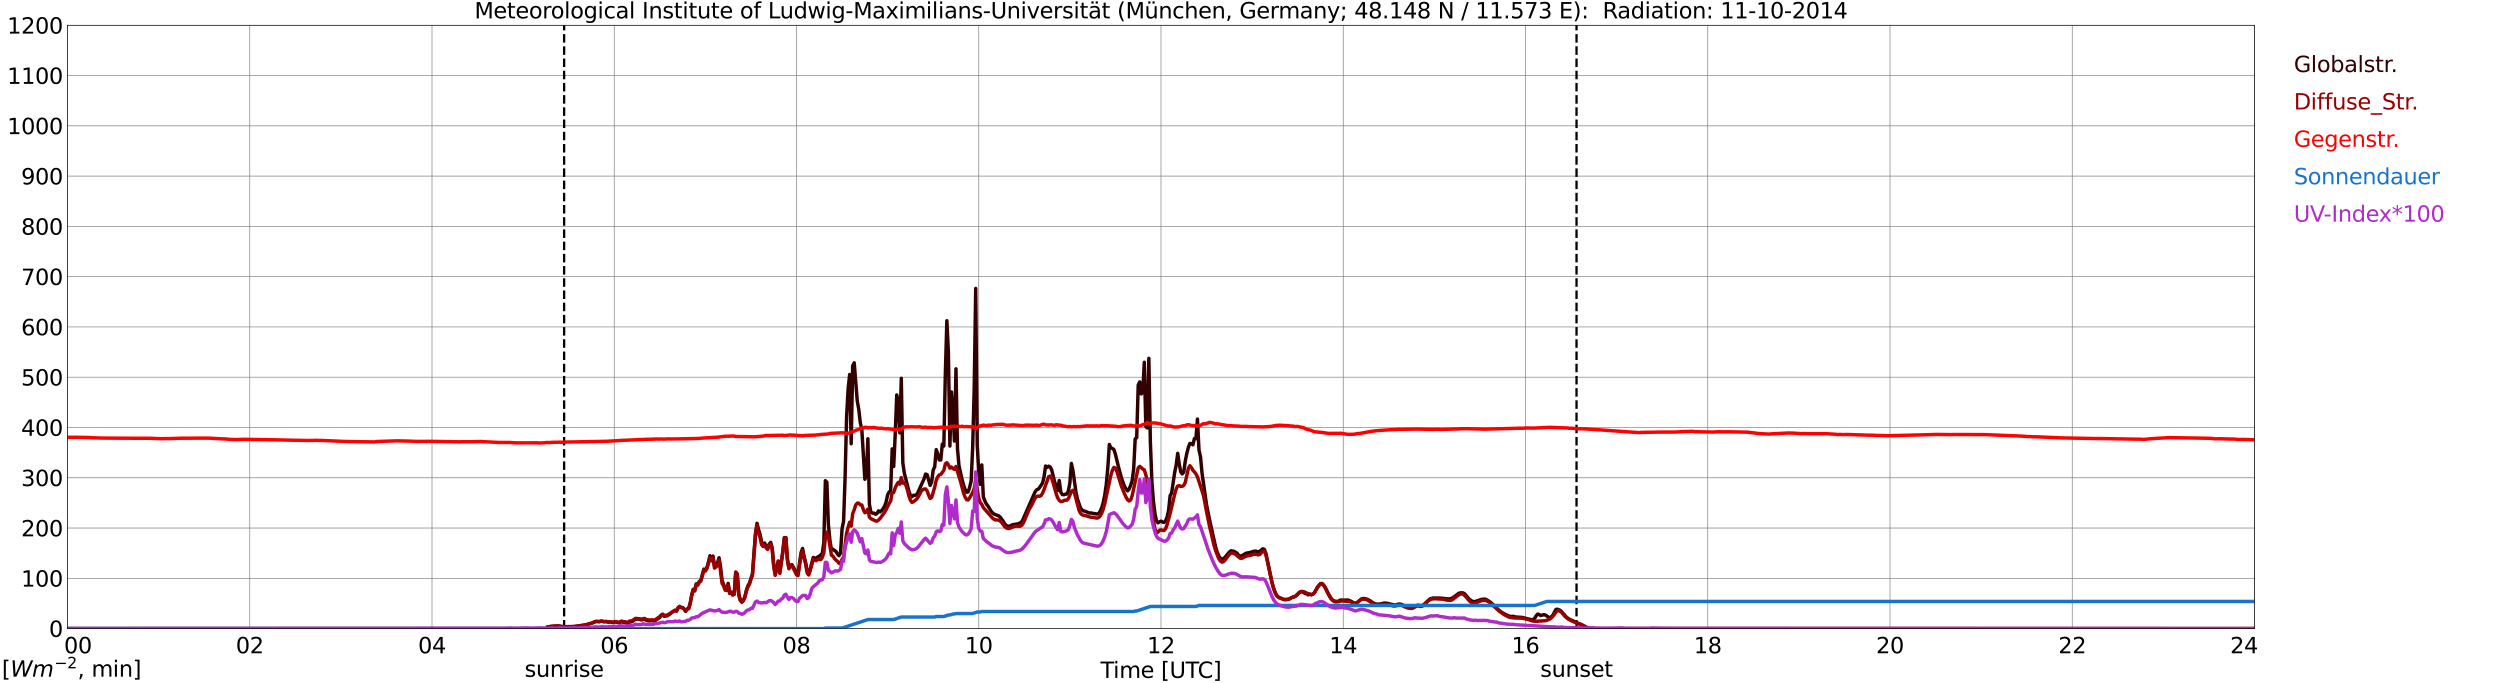 <?xml version="1.0" encoding="utf-8" standalone="no"?>
<!DOCTYPE svg PUBLIC "-//W3C//DTD SVG 1.1//EN"
  "http://www.w3.org/Graphics/SVG/1.1/DTD/svg11.dtd">
<svg xmlns:xlink="http://www.w3.org/1999/xlink" width="1085.4pt" height="296.64pt" viewBox="0 0 1085.4 296.64" xmlns="http://www.w3.org/2000/svg" version="1.1">
 <defs>
  <style type="text/css">*{stroke-linejoin: round; stroke-linecap: butt}</style>
 </defs>
 <g id="figure_1">
  <g id="patch_1">
   <path d="M 0 296.64 
L 1085.4 296.64 
L 1085.4 0 
L 0 0 
z
" style="fill: #ffffff"/>
  </g>
  <g id="axes_1">
   <g id="patch_2">
    <path d="M 29.306 272.909 
L 978.814 272.909 
L 978.814 10.976 
L 29.306 10.976 
z
" style="fill: #ffffff"/>
   </g>
   <g id="patch_3">
    <path d="M 978.814 272.909 
L 978.814 272.909 
L 978.814 10.976 
L 978.814 10.976 
z
" clip-path="url(#p9cdeae63a3)" style="fill: #d3d3d3; opacity: 0.25; stroke: #d3d3d3; stroke-linejoin: miter"/>
   </g>
   <g id="matplotlib.axis_1">
    <g id="xtick_1">
     <g id="line2d_1">
      <path d="M 29.306 272.909 
L 29.306 10.976 
" clip-path="url(#p9cdeae63a3)" style="fill: none; stroke: #808080; stroke-width: 0.3; stroke-linecap: square"/>
     </g>
     <g id="line2d_2"/>
     <g id="text_1">
      <!--    00 -->
      <g transform="translate(18.733 283.627) scale(0.095 -0.095)">
       <defs>
        <path id="DejaVuSans-20" transform="scale(0.016)"/>
        <path id="DejaVuSans-30" d="M 2034 4250 
Q 1547 4250 1301 3770 
Q 1056 3291 1056 2328 
Q 1056 1369 1301 889 
Q 1547 409 2034 409 
Q 2525 409 2770 889 
Q 3016 1369 3016 2328 
Q 3016 3291 2770 3770 
Q 2525 4250 2034 4250 
z
M 2034 4750 
Q 2819 4750 3233 4129 
Q 3647 3509 3647 2328 
Q 3647 1150 3233 529 
Q 2819 -91 2034 -91 
Q 1250 -91 836 529 
Q 422 1150 422 2328 
Q 422 3509 836 4129 
Q 1250 4750 2034 4750 
z
" transform="scale(0.016)"/>
       </defs>
       <use xlink:href="#DejaVuSans-20"/>
       <use xlink:href="#DejaVuSans-20" transform="translate(31.787 0)"/>
       <use xlink:href="#DejaVuSans-20" transform="translate(63.574 0)"/>
       <use xlink:href="#DejaVuSans-30" transform="translate(95.361 0)"/>
       <use xlink:href="#DejaVuSans-30" transform="translate(158.984 0)"/>
      </g>
     </g>
    </g>
    <g id="xtick_2">
     <g id="line2d_3">
      <path d="M 108.431 272.909 
L 108.431 10.976 
" clip-path="url(#p9cdeae63a3)" style="fill: none; stroke: #808080; stroke-width: 0.3; stroke-linecap: square"/>
     </g>
     <g id="line2d_4"/>
     <g id="text_2">
      <!-- 02 -->
      <g transform="translate(102.387 283.627) scale(0.095 -0.095)">
       <defs>
        <path id="DejaVuSans-32" d="M 1228 531 
L 3431 531 
L 3431 0 
L 469 0 
L 469 531 
Q 828 903 1448 1529 
Q 2069 2156 2228 2338 
Q 2531 2678 2651 2914 
Q 2772 3150 2772 3378 
Q 2772 3750 2511 3984 
Q 2250 4219 1831 4219 
Q 1534 4219 1204 4116 
Q 875 4013 500 3803 
L 500 4441 
Q 881 4594 1212 4672 
Q 1544 4750 1819 4750 
Q 2544 4750 2975 4387 
Q 3406 4025 3406 3419 
Q 3406 3131 3298 2873 
Q 3191 2616 2906 2266 
Q 2828 2175 2409 1742 
Q 1991 1309 1228 531 
z
" transform="scale(0.016)"/>
       </defs>
       <use xlink:href="#DejaVuSans-30"/>
       <use xlink:href="#DejaVuSans-32" transform="translate(63.623 0)"/>
      </g>
     </g>
    </g>
    <g id="xtick_3">
     <g id="line2d_5">
      <path d="M 187.557 272.909 
L 187.557 10.976 
" clip-path="url(#p9cdeae63a3)" style="fill: none; stroke: #808080; stroke-width: 0.3; stroke-linecap: square"/>
     </g>
     <g id="line2d_6"/>
     <g id="text_3">
      <!-- 04 -->
      <g transform="translate(181.513 283.627) scale(0.095 -0.095)">
       <defs>
        <path id="DejaVuSans-34" d="M 2419 4116 
L 825 1625 
L 2419 1625 
L 2419 4116 
z
M 2253 4666 
L 3047 4666 
L 3047 1625 
L 3713 1625 
L 3713 1100 
L 3047 1100 
L 3047 0 
L 2419 0 
L 2419 1100 
L 313 1100 
L 313 1709 
L 2253 4666 
z
" transform="scale(0.016)"/>
       </defs>
       <use xlink:href="#DejaVuSans-30"/>
       <use xlink:href="#DejaVuSans-34" transform="translate(63.623 0)"/>
      </g>
     </g>
    </g>
    <g id="xtick_4">
     <g id="line2d_7">
      <path d="M 266.683 272.909 
L 266.683 10.976 
" clip-path="url(#p9cdeae63a3)" style="fill: none; stroke: #808080; stroke-width: 0.3; stroke-linecap: square"/>
     </g>
     <g id="line2d_8"/>
     <g id="text_4">
      <!-- 06 -->
      <g transform="translate(260.638 283.627) scale(0.095 -0.095)">
       <defs>
        <path id="DejaVuSans-36" d="M 2113 2584 
Q 1688 2584 1439 2293 
Q 1191 2003 1191 1497 
Q 1191 994 1439 701 
Q 1688 409 2113 409 
Q 2538 409 2786 701 
Q 3034 994 3034 1497 
Q 3034 2003 2786 2293 
Q 2538 2584 2113 2584 
z
M 3366 4563 
L 3366 3988 
Q 3128 4100 2886 4159 
Q 2644 4219 2406 4219 
Q 1781 4219 1451 3797 
Q 1122 3375 1075 2522 
Q 1259 2794 1537 2939 
Q 1816 3084 2150 3084 
Q 2853 3084 3261 2657 
Q 3669 2231 3669 1497 
Q 3669 778 3244 343 
Q 2819 -91 2113 -91 
Q 1303 -91 875 529 
Q 447 1150 447 2328 
Q 447 3434 972 4092 
Q 1497 4750 2381 4750 
Q 2619 4750 2861 4703 
Q 3103 4656 3366 4563 
z
" transform="scale(0.016)"/>
       </defs>
       <use xlink:href="#DejaVuSans-30"/>
       <use xlink:href="#DejaVuSans-36" transform="translate(63.623 0)"/>
      </g>
     </g>
    </g>
    <g id="xtick_5">
     <g id="line2d_9">
      <path d="M 345.808 272.909 
L 345.808 10.976 
" clip-path="url(#p9cdeae63a3)" style="fill: none; stroke: #808080; stroke-width: 0.3; stroke-linecap: square"/>
     </g>
     <g id="line2d_10"/>
     <g id="text_5">
      <!-- 08 -->
      <g transform="translate(339.764 283.627) scale(0.095 -0.095)">
       <defs>
        <path id="DejaVuSans-38" d="M 2034 2216 
Q 1584 2216 1326 1975 
Q 1069 1734 1069 1313 
Q 1069 891 1326 650 
Q 1584 409 2034 409 
Q 2484 409 2743 651 
Q 3003 894 3003 1313 
Q 3003 1734 2745 1975 
Q 2488 2216 2034 2216 
z
M 1403 2484 
Q 997 2584 770 2862 
Q 544 3141 544 3541 
Q 544 4100 942 4425 
Q 1341 4750 2034 4750 
Q 2731 4750 3128 4425 
Q 3525 4100 3525 3541 
Q 3525 3141 3298 2862 
Q 3072 2584 2669 2484 
Q 3125 2378 3379 2068 
Q 3634 1759 3634 1313 
Q 3634 634 3220 271 
Q 2806 -91 2034 -91 
Q 1263 -91 848 271 
Q 434 634 434 1313 
Q 434 1759 690 2068 
Q 947 2378 1403 2484 
z
M 1172 3481 
Q 1172 3119 1398 2916 
Q 1625 2713 2034 2713 
Q 2441 2713 2670 2916 
Q 2900 3119 2900 3481 
Q 2900 3844 2670 4047 
Q 2441 4250 2034 4250 
Q 1625 4250 1398 4047 
Q 1172 3844 1172 3481 
z
" transform="scale(0.016)"/>
       </defs>
       <use xlink:href="#DejaVuSans-30"/>
       <use xlink:href="#DejaVuSans-38" transform="translate(63.623 0)"/>
      </g>
     </g>
    </g>
    <g id="xtick_6">
     <g id="line2d_11">
      <path d="M 424.934 272.909 
L 424.934 10.976 
" clip-path="url(#p9cdeae63a3)" style="fill: none; stroke: #808080; stroke-width: 0.3; stroke-linecap: square"/>
     </g>
     <g id="line2d_12"/>
     <g id="text_6">
      <!-- 10 -->
      <g transform="translate(418.89 283.627) scale(0.095 -0.095)">
       <defs>
        <path id="DejaVuSans-31" d="M 794 531 
L 1825 531 
L 1825 4091 
L 703 3866 
L 703 4441 
L 1819 4666 
L 2450 4666 
L 2450 531 
L 3481 531 
L 3481 0 
L 794 0 
L 794 531 
z
" transform="scale(0.016)"/>
       </defs>
       <use xlink:href="#DejaVuSans-31"/>
       <use xlink:href="#DejaVuSans-30" transform="translate(63.623 0)"/>
      </g>
     </g>
    </g>
    <g id="xtick_7">
     <g id="line2d_13">
      <path d="M 504.06 272.909 
L 504.06 10.976 
" clip-path="url(#p9cdeae63a3)" style="fill: none; stroke: #808080; stroke-width: 0.3; stroke-linecap: square"/>
     </g>
     <g id="line2d_14"/>
     <g id="text_7">
      <!-- 12 -->
      <g transform="translate(498.015 283.627) scale(0.095 -0.095)">
       <use xlink:href="#DejaVuSans-31"/>
       <use xlink:href="#DejaVuSans-32" transform="translate(63.623 0)"/>
      </g>
     </g>
    </g>
    <g id="xtick_8">
     <g id="line2d_15">
      <path d="M 583.185 272.909 
L 583.185 10.976 
" clip-path="url(#p9cdeae63a3)" style="fill: none; stroke: #808080; stroke-width: 0.3; stroke-linecap: square"/>
     </g>
     <g id="line2d_16"/>
     <g id="text_8">
      <!-- 14 -->
      <g transform="translate(577.141 283.627) scale(0.095 -0.095)">
       <use xlink:href="#DejaVuSans-31"/>
       <use xlink:href="#DejaVuSans-34" transform="translate(63.623 0)"/>
      </g>
     </g>
    </g>
    <g id="xtick_9">
     <g id="line2d_17">
      <path d="M 662.311 272.909 
L 662.311 10.976 
" clip-path="url(#p9cdeae63a3)" style="fill: none; stroke: #808080; stroke-width: 0.3; stroke-linecap: square"/>
     </g>
     <g id="line2d_18"/>
     <g id="text_9">
      <!-- 16 -->
      <g transform="translate(656.267 283.627) scale(0.095 -0.095)">
       <use xlink:href="#DejaVuSans-31"/>
       <use xlink:href="#DejaVuSans-36" transform="translate(63.623 0)"/>
      </g>
     </g>
    </g>
    <g id="xtick_10">
     <g id="line2d_19">
      <path d="M 741.437 272.909 
L 741.437 10.976 
" clip-path="url(#p9cdeae63a3)" style="fill: none; stroke: #808080; stroke-width: 0.3; stroke-linecap: square"/>
     </g>
     <g id="line2d_20"/>
     <g id="text_10">
      <!-- 18 -->
      <g transform="translate(735.392 283.627) scale(0.095 -0.095)">
       <use xlink:href="#DejaVuSans-31"/>
       <use xlink:href="#DejaVuSans-38" transform="translate(63.623 0)"/>
      </g>
     </g>
    </g>
    <g id="xtick_11">
     <g id="line2d_21">
      <path d="M 820.562 272.909 
L 820.562 10.976 
" clip-path="url(#p9cdeae63a3)" style="fill: none; stroke: #808080; stroke-width: 0.3; stroke-linecap: square"/>
     </g>
     <g id="line2d_22"/>
     <g id="text_11">
      <!-- 20 -->
      <g transform="translate(814.518 283.627) scale(0.095 -0.095)">
       <use xlink:href="#DejaVuSans-32"/>
       <use xlink:href="#DejaVuSans-30" transform="translate(63.623 0)"/>
      </g>
     </g>
    </g>
    <g id="xtick_12">
     <g id="line2d_23">
      <path d="M 899.688 272.909 
L 899.688 10.976 
" clip-path="url(#p9cdeae63a3)" style="fill: none; stroke: #808080; stroke-width: 0.3; stroke-linecap: square"/>
     </g>
     <g id="line2d_24"/>
     <g id="text_12">
      <!-- 22 -->
      <g transform="translate(893.644 283.627) scale(0.095 -0.095)">
       <use xlink:href="#DejaVuSans-32"/>
       <use xlink:href="#DejaVuSans-32" transform="translate(63.623 0)"/>
      </g>
     </g>
    </g>
    <g id="xtick_13">
     <g id="line2d_25">
      <path d="M 978.814 272.909 
L 978.814 10.976 
" clip-path="url(#p9cdeae63a3)" style="fill: none; stroke: #808080; stroke-width: 0.3; stroke-linecap: square"/>
     </g>
     <g id="line2d_26"/>
     <g id="text_13">
      <!-- 24    -->
      <g transform="translate(968.241 283.627) scale(0.095 -0.095)">
       <use xlink:href="#DejaVuSans-32"/>
       <use xlink:href="#DejaVuSans-34" transform="translate(63.623 0)"/>
       <use xlink:href="#DejaVuSans-20" transform="translate(127.246 0)"/>
       <use xlink:href="#DejaVuSans-20" transform="translate(159.033 0)"/>
       <use xlink:href="#DejaVuSans-20" transform="translate(190.82 0)"/>
      </g>
     </g>
    </g>
    <g id="text_14">
     <!-- Time [UTC] -->
     <g transform="translate(477.806 294.322) scale(0.095 -0.095)">
      <defs>
       <path id="DejaVuSans-54" d="M -19 4666 
L 3928 4666 
L 3928 4134 
L 2272 4134 
L 2272 0 
L 1638 0 
L 1638 4134 
L -19 4134 
L -19 4666 
z
" transform="scale(0.016)"/>
       <path id="DejaVuSans-69" d="M 603 3500 
L 1178 3500 
L 1178 0 
L 603 0 
L 603 3500 
z
M 603 4863 
L 1178 4863 
L 1178 4134 
L 603 4134 
L 603 4863 
z
" transform="scale(0.016)"/>
       <path id="DejaVuSans-6d" d="M 3328 2828 
Q 3544 3216 3844 3400 
Q 4144 3584 4550 3584 
Q 5097 3584 5394 3201 
Q 5691 2819 5691 2113 
L 5691 0 
L 5113 0 
L 5113 2094 
Q 5113 2597 4934 2840 
Q 4756 3084 4391 3084 
Q 3944 3084 3684 2787 
Q 3425 2491 3425 1978 
L 3425 0 
L 2847 0 
L 2847 2094 
Q 2847 2600 2669 2842 
Q 2491 3084 2119 3084 
Q 1678 3084 1418 2786 
Q 1159 2488 1159 1978 
L 1159 0 
L 581 0 
L 581 3500 
L 1159 3500 
L 1159 2956 
Q 1356 3278 1631 3431 
Q 1906 3584 2284 3584 
Q 2666 3584 2933 3390 
Q 3200 3197 3328 2828 
z
" transform="scale(0.016)"/>
       <path id="DejaVuSans-65" d="M 3597 1894 
L 3597 1613 
L 953 1613 
Q 991 1019 1311 708 
Q 1631 397 2203 397 
Q 2534 397 2845 478 
Q 3156 559 3463 722 
L 3463 178 
Q 3153 47 2828 -22 
Q 2503 -91 2169 -91 
Q 1331 -91 842 396 
Q 353 884 353 1716 
Q 353 2575 817 3079 
Q 1281 3584 2069 3584 
Q 2775 3584 3186 3129 
Q 3597 2675 3597 1894 
z
M 3022 2063 
Q 3016 2534 2758 2815 
Q 2500 3097 2075 3097 
Q 1594 3097 1305 2825 
Q 1016 2553 972 2059 
L 3022 2063 
z
" transform="scale(0.016)"/>
       <path id="DejaVuSans-5b" d="M 550 4863 
L 1875 4863 
L 1875 4416 
L 1125 4416 
L 1125 -397 
L 1875 -397 
L 1875 -844 
L 550 -844 
L 550 4863 
z
" transform="scale(0.016)"/>
       <path id="DejaVuSans-55" d="M 556 4666 
L 1191 4666 
L 1191 1831 
Q 1191 1081 1462 751 
Q 1734 422 2344 422 
Q 2950 422 3222 751 
Q 3494 1081 3494 1831 
L 3494 4666 
L 4128 4666 
L 4128 1753 
Q 4128 841 3676 375 
Q 3225 -91 2344 -91 
Q 1459 -91 1007 375 
Q 556 841 556 1753 
L 556 4666 
z
" transform="scale(0.016)"/>
       <path id="DejaVuSans-43" d="M 4122 4306 
L 4122 3641 
Q 3803 3938 3442 4084 
Q 3081 4231 2675 4231 
Q 1875 4231 1450 3742 
Q 1025 3253 1025 2328 
Q 1025 1406 1450 917 
Q 1875 428 2675 428 
Q 3081 428 3442 575 
Q 3803 722 4122 1019 
L 4122 359 
Q 3791 134 3420 21 
Q 3050 -91 2638 -91 
Q 1578 -91 968 557 
Q 359 1206 359 2328 
Q 359 3453 968 4101 
Q 1578 4750 2638 4750 
Q 3056 4750 3426 4639 
Q 3797 4528 4122 4306 
z
" transform="scale(0.016)"/>
       <path id="DejaVuSans-5d" d="M 1947 4863 
L 1947 -844 
L 622 -844 
L 622 -397 
L 1369 -397 
L 1369 4416 
L 622 4416 
L 622 4863 
L 1947 4863 
z
" transform="scale(0.016)"/>
      </defs>
      <use xlink:href="#DejaVuSans-54"/>
      <use xlink:href="#DejaVuSans-69" transform="translate(57.959 0)"/>
      <use xlink:href="#DejaVuSans-6d" transform="translate(85.742 0)"/>
      <use xlink:href="#DejaVuSans-65" transform="translate(183.154 0)"/>
      <use xlink:href="#DejaVuSans-20" transform="translate(244.678 0)"/>
      <use xlink:href="#DejaVuSans-5b" transform="translate(276.465 0)"/>
      <use xlink:href="#DejaVuSans-55" transform="translate(315.479 0)"/>
      <use xlink:href="#DejaVuSans-54" transform="translate(388.672 0)"/>
      <use xlink:href="#DejaVuSans-43" transform="translate(443.881 0)"/>
      <use xlink:href="#DejaVuSans-5d" transform="translate(513.705 0)"/>
     </g>
    </g>
   </g>
   <g id="matplotlib.axis_2">
    <g id="ytick_1">
     <g id="line2d_27">
      <path d="M 29.306 272.909 
L 978.814 272.909 
" clip-path="url(#p9cdeae63a3)" style="fill: none; stroke: #808080; stroke-width: 0.3; stroke-linecap: square"/>
     </g>
     <g id="line2d_28"/>
     <g id="text_15">
      <!-- 0 -->
      <g transform="translate(21.261 276.518) scale(0.095 -0.095)">
       <use xlink:href="#DejaVuSans-30"/>
      </g>
     </g>
    </g>
    <g id="ytick_2">
     <g id="line2d_29">
      <path d="M 29.306 251.081 
L 978.814 251.081 
" clip-path="url(#p9cdeae63a3)" style="fill: none; stroke: #808080; stroke-width: 0.3; stroke-linecap: square"/>
     </g>
     <g id="line2d_30"/>
     <g id="text_16">
      <!-- 100 -->
      <g transform="translate(9.173 254.69) scale(0.095 -0.095)">
       <use xlink:href="#DejaVuSans-31"/>
       <use xlink:href="#DejaVuSans-30" transform="translate(63.623 0)"/>
       <use xlink:href="#DejaVuSans-30" transform="translate(127.246 0)"/>
      </g>
     </g>
    </g>
    <g id="ytick_3">
     <g id="line2d_31">
      <path d="M 29.306 229.253 
L 978.814 229.253 
" clip-path="url(#p9cdeae63a3)" style="fill: none; stroke: #808080; stroke-width: 0.3; stroke-linecap: square"/>
     </g>
     <g id="line2d_32"/>
     <g id="text_17">
      <!-- 200 -->
      <g transform="translate(9.173 232.863) scale(0.095 -0.095)">
       <use xlink:href="#DejaVuSans-32"/>
       <use xlink:href="#DejaVuSans-30" transform="translate(63.623 0)"/>
       <use xlink:href="#DejaVuSans-30" transform="translate(127.246 0)"/>
      </g>
     </g>
    </g>
    <g id="ytick_4">
     <g id="line2d_33">
      <path d="M 29.306 207.426 
L 978.814 207.426 
" clip-path="url(#p9cdeae63a3)" style="fill: none; stroke: #808080; stroke-width: 0.3; stroke-linecap: square"/>
     </g>
     <g id="line2d_34"/>
     <g id="text_18">
      <!-- 300 -->
      <g transform="translate(9.173 211.035) scale(0.095 -0.095)">
       <defs>
        <path id="DejaVuSans-33" d="M 2597 2516 
Q 3050 2419 3304 2112 
Q 3559 1806 3559 1356 
Q 3559 666 3084 287 
Q 2609 -91 1734 -91 
Q 1441 -91 1130 -33 
Q 819 25 488 141 
L 488 750 
Q 750 597 1062 519 
Q 1375 441 1716 441 
Q 2309 441 2620 675 
Q 2931 909 2931 1356 
Q 2931 1769 2642 2001 
Q 2353 2234 1838 2234 
L 1294 2234 
L 1294 2753 
L 1863 2753 
Q 2328 2753 2575 2939 
Q 2822 3125 2822 3475 
Q 2822 3834 2567 4026 
Q 2313 4219 1838 4219 
Q 1578 4219 1281 4162 
Q 984 4106 628 3988 
L 628 4550 
Q 988 4650 1302 4700 
Q 1616 4750 1894 4750 
Q 2613 4750 3031 4423 
Q 3450 4097 3450 3541 
Q 3450 3153 3228 2886 
Q 3006 2619 2597 2516 
z
" transform="scale(0.016)"/>
       </defs>
       <use xlink:href="#DejaVuSans-33"/>
       <use xlink:href="#DejaVuSans-30" transform="translate(63.623 0)"/>
       <use xlink:href="#DejaVuSans-30" transform="translate(127.246 0)"/>
      </g>
     </g>
    </g>
    <g id="ytick_5">
     <g id="line2d_35">
      <path d="M 29.306 185.598 
L 978.814 185.598 
" clip-path="url(#p9cdeae63a3)" style="fill: none; stroke: #808080; stroke-width: 0.3; stroke-linecap: square"/>
     </g>
     <g id="line2d_36"/>
     <g id="text_19">
      <!-- 400 -->
      <g transform="translate(9.173 189.207) scale(0.095 -0.095)">
       <use xlink:href="#DejaVuSans-34"/>
       <use xlink:href="#DejaVuSans-30" transform="translate(63.623 0)"/>
       <use xlink:href="#DejaVuSans-30" transform="translate(127.246 0)"/>
      </g>
     </g>
    </g>
    <g id="ytick_6">
     <g id="line2d_37">
      <path d="M 29.306 163.77 
L 978.814 163.77 
" clip-path="url(#p9cdeae63a3)" style="fill: none; stroke: #808080; stroke-width: 0.3; stroke-linecap: square"/>
     </g>
     <g id="line2d_38"/>
     <g id="text_20">
      <!-- 500 -->
      <g transform="translate(9.173 167.379) scale(0.095 -0.095)">
       <defs>
        <path id="DejaVuSans-35" d="M 691 4666 
L 3169 4666 
L 3169 4134 
L 1269 4134 
L 1269 2991 
Q 1406 3038 1543 3061 
Q 1681 3084 1819 3084 
Q 2600 3084 3056 2656 
Q 3513 2228 3513 1497 
Q 3513 744 3044 326 
Q 2575 -91 1722 -91 
Q 1428 -91 1123 -41 
Q 819 9 494 109 
L 494 744 
Q 775 591 1075 516 
Q 1375 441 1709 441 
Q 2250 441 2565 725 
Q 2881 1009 2881 1497 
Q 2881 1984 2565 2268 
Q 2250 2553 1709 2553 
Q 1456 2553 1204 2497 
Q 953 2441 691 2322 
L 691 4666 
z
" transform="scale(0.016)"/>
       </defs>
       <use xlink:href="#DejaVuSans-35"/>
       <use xlink:href="#DejaVuSans-30" transform="translate(63.623 0)"/>
       <use xlink:href="#DejaVuSans-30" transform="translate(127.246 0)"/>
      </g>
     </g>
    </g>
    <g id="ytick_7">
     <g id="line2d_39">
      <path d="M 29.306 141.942 
L 978.814 141.942 
" clip-path="url(#p9cdeae63a3)" style="fill: none; stroke: #808080; stroke-width: 0.3; stroke-linecap: square"/>
     </g>
     <g id="line2d_40"/>
     <g id="text_21">
      <!-- 600 -->
      <g transform="translate(9.173 145.551) scale(0.095 -0.095)">
       <use xlink:href="#DejaVuSans-36"/>
       <use xlink:href="#DejaVuSans-30" transform="translate(63.623 0)"/>
       <use xlink:href="#DejaVuSans-30" transform="translate(127.246 0)"/>
      </g>
     </g>
    </g>
    <g id="ytick_8">
     <g id="line2d_41">
      <path d="M 29.306 120.114 
L 978.814 120.114 
" clip-path="url(#p9cdeae63a3)" style="fill: none; stroke: #808080; stroke-width: 0.3; stroke-linecap: square"/>
     </g>
     <g id="line2d_42"/>
     <g id="text_22">
      <!-- 700 -->
      <g transform="translate(9.173 123.724) scale(0.095 -0.095)">
       <defs>
        <path id="DejaVuSans-37" d="M 525 4666 
L 3525 4666 
L 3525 4397 
L 1831 0 
L 1172 0 
L 2766 4134 
L 525 4134 
L 525 4666 
z
" transform="scale(0.016)"/>
       </defs>
       <use xlink:href="#DejaVuSans-37"/>
       <use xlink:href="#DejaVuSans-30" transform="translate(63.623 0)"/>
       <use xlink:href="#DejaVuSans-30" transform="translate(127.246 0)"/>
      </g>
     </g>
    </g>
    <g id="ytick_9">
     <g id="line2d_43">
      <path d="M 29.306 98.287 
L 978.814 98.287 
" clip-path="url(#p9cdeae63a3)" style="fill: none; stroke: #808080; stroke-width: 0.3; stroke-linecap: square"/>
     </g>
     <g id="line2d_44"/>
     <g id="text_23">
      <!-- 800 -->
      <g transform="translate(9.173 101.896) scale(0.095 -0.095)">
       <use xlink:href="#DejaVuSans-38"/>
       <use xlink:href="#DejaVuSans-30" transform="translate(63.623 0)"/>
       <use xlink:href="#DejaVuSans-30" transform="translate(127.246 0)"/>
      </g>
     </g>
    </g>
    <g id="ytick_10">
     <g id="line2d_45">
      <path d="M 29.306 76.459 
L 978.814 76.459 
" clip-path="url(#p9cdeae63a3)" style="fill: none; stroke: #808080; stroke-width: 0.3; stroke-linecap: square"/>
     </g>
     <g id="line2d_46"/>
     <g id="text_24">
      <!-- 900 -->
      <g transform="translate(9.173 80.068) scale(0.095 -0.095)">
       <defs>
        <path id="DejaVuSans-39" d="M 703 97 
L 703 672 
Q 941 559 1184 500 
Q 1428 441 1663 441 
Q 2288 441 2617 861 
Q 2947 1281 2994 2138 
Q 2813 1869 2534 1725 
Q 2256 1581 1919 1581 
Q 1219 1581 811 2004 
Q 403 2428 403 3163 
Q 403 3881 828 4315 
Q 1253 4750 1959 4750 
Q 2769 4750 3195 4129 
Q 3622 3509 3622 2328 
Q 3622 1225 3098 567 
Q 2575 -91 1691 -91 
Q 1453 -91 1209 -44 
Q 966 3 703 97 
z
M 1959 2075 
Q 2384 2075 2632 2365 
Q 2881 2656 2881 3163 
Q 2881 3666 2632 3958 
Q 2384 4250 1959 4250 
Q 1534 4250 1286 3958 
Q 1038 3666 1038 3163 
Q 1038 2656 1286 2365 
Q 1534 2075 1959 2075 
z
" transform="scale(0.016)"/>
       </defs>
       <use xlink:href="#DejaVuSans-39"/>
       <use xlink:href="#DejaVuSans-30" transform="translate(63.623 0)"/>
       <use xlink:href="#DejaVuSans-30" transform="translate(127.246 0)"/>
      </g>
     </g>
    </g>
    <g id="ytick_11">
     <g id="line2d_47">
      <path d="M 29.306 54.631 
L 978.814 54.631 
" clip-path="url(#p9cdeae63a3)" style="fill: none; stroke: #808080; stroke-width: 0.3; stroke-linecap: square"/>
     </g>
     <g id="line2d_48"/>
     <g id="text_25">
      <!-- 1000 -->
      <g transform="translate(3.128 58.24) scale(0.095 -0.095)">
       <use xlink:href="#DejaVuSans-31"/>
       <use xlink:href="#DejaVuSans-30" transform="translate(63.623 0)"/>
       <use xlink:href="#DejaVuSans-30" transform="translate(127.246 0)"/>
       <use xlink:href="#DejaVuSans-30" transform="translate(190.869 0)"/>
      </g>
     </g>
    </g>
    <g id="ytick_12">
     <g id="line2d_49">
      <path d="M 29.306 32.803 
L 978.814 32.803 
" clip-path="url(#p9cdeae63a3)" style="fill: none; stroke: #808080; stroke-width: 0.3; stroke-linecap: square"/>
     </g>
     <g id="line2d_50"/>
     <g id="text_26">
      <!-- 1100 -->
      <g transform="translate(3.128 36.413) scale(0.095 -0.095)">
       <use xlink:href="#DejaVuSans-31"/>
       <use xlink:href="#DejaVuSans-31" transform="translate(63.623 0)"/>
       <use xlink:href="#DejaVuSans-30" transform="translate(127.246 0)"/>
       <use xlink:href="#DejaVuSans-30" transform="translate(190.869 0)"/>
      </g>
     </g>
    </g>
    <g id="ytick_13">
     <g id="line2d_51">
      <path d="M 29.306 10.976 
L 978.814 10.976 
" clip-path="url(#p9cdeae63a3)" style="fill: none; stroke: #808080; stroke-width: 0.3; stroke-linecap: square"/>
     </g>
     <g id="line2d_52"/>
     <g id="text_27">
      <!-- 1200 -->
      <g transform="translate(3.128 14.585) scale(0.095 -0.095)">
       <use xlink:href="#DejaVuSans-31"/>
       <use xlink:href="#DejaVuSans-32" transform="translate(63.623 0)"/>
       <use xlink:href="#DejaVuSans-30" transform="translate(127.246 0)"/>
       <use xlink:href="#DejaVuSans-30" transform="translate(190.869 0)"/>
      </g>
     </g>
    </g>
   </g>
   <g id="line2d_53">
    <path d="M 244.923 272.909 
L 244.923 10.976 
" clip-path="url(#p9cdeae63a3)" style="fill: none; stroke-dasharray: 3.7,1.6; stroke-dashoffset: 0; stroke: #000000"/>
   </g>
   <g id="line2d_54">
    <path d="M 684.466 272.909 
L 684.466 10.976 
" clip-path="url(#p9cdeae63a3)" style="fill: none; stroke-dasharray: 3.7,1.6; stroke-dashoffset: 0; stroke: #000000"/>
   </g>
   <g id="line2d_55">
    <path d="M 29.306 272.909 
L 237.011 272.909 
L 237.67 272.317 
L 238.989 272.02 
L 242.286 271.782 
L 244.923 272.11 
L 248.88 272.079 
L 254.814 271.191 
L 256.133 270.717 
L 256.792 270.628 
L 257.451 270.272 
L 258.77 269.798 
L 259.43 269.798 
L 260.089 269.918 
L 260.748 269.739 
L 261.408 269.68 
L 262.067 269.888 
L 262.726 269.918 
L 263.386 269.829 
L 264.045 270.124 
L 264.705 269.977 
L 266.023 270.303 
L 266.683 270.095 
L 267.342 270.006 
L 268.661 270.42 
L 269.98 269.857 
L 270.639 270.213 
L 271.298 270.244 
L 271.958 270.51 
L 272.617 270.51 
L 273.277 270.036 
L 273.936 270.006 
L 274.595 269.77 
L 275.914 268.82 
L 277.233 268.82 
L 278.552 269.148 
L 279.211 268.941 
L 279.87 268.851 
L 280.53 269.296 
L 281.849 269.563 
L 283.167 269.473 
L 283.827 269.622 
L 284.486 269.384 
L 286.464 268.052 
L 287.124 267.251 
L 287.783 266.867 
L 288.442 267.607 
L 289.102 267.371 
L 289.761 267.341 
L 291.08 266.393 
L 291.739 265.83 
L 293.058 265.06 
L 293.717 265.326 
L 294.377 264.023 
L 295.036 263.401 
L 295.696 263.756 
L 296.355 263.815 
L 297.014 264.379 
L 297.674 265.415 
L 298.333 264.527 
L 298.992 264.23 
L 299.652 262.01 
L 300.311 258.426 
L 300.971 255.879 
L 301.63 256.176 
L 302.289 253.48 
L 302.949 253.598 
L 303.608 252.443 
L 304.267 251.969 
L 305.586 247.082 
L 306.246 247.556 
L 306.905 246.46 
L 307.564 244.092 
L 308.224 241.307 
L 308.883 242.907 
L 309.543 241.427 
L 310.202 245.543 
L 310.861 245.779 
L 311.521 244.299 
L 312.18 242.167 
L 312.839 246.224 
L 313.499 252.087 
L 314.818 255.523 
L 315.477 256.263 
L 316.136 253.303 
L 316.796 257.448 
L 317.455 257.005 
L 318.114 258.101 
L 318.774 257.952 
L 319.433 248.475 
L 320.093 249.156 
L 320.752 257.863 
L 321.411 260.41 
L 322.071 261.24 
L 322.73 260.587 
L 323.39 259.048 
L 324.049 256.383 
L 324.708 254.309 
L 325.368 253.214 
L 326.686 249.215 
L 328.005 231.563 
L 328.665 227.21 
L 329.324 229.904 
L 329.983 231.949 
L 330.643 235.265 
L 331.302 236.657 
L 331.961 235.769 
L 332.621 237.103 
L 333.28 238.168 
L 333.94 236.273 
L 334.599 235.472 
L 335.258 237.843 
L 335.918 245.216 
L 336.577 249.333 
L 337.896 243.618 
L 338.555 248.534 
L 339.874 239.442 
L 340.533 233.459 
L 341.193 233.401 
L 341.852 242.461 
L 342.512 246.342 
L 343.171 245.395 
L 343.83 245.157 
L 345.149 247.469 
L 345.808 248.8 
L 346.468 249.186 
L 347.787 239.916 
L 348.446 238.137 
L 349.105 241.573 
L 349.765 244.21 
L 350.424 247.822 
L 351.083 249.245 
L 351.743 247.231 
L 353.062 242.049 
L 354.38 242.461 
L 355.04 241.811 
L 355.699 241.455 
L 356.359 240.922 
L 357.018 240.211 
L 357.677 235.472 
L 358.337 208.698 
L 358.996 209.351 
L 359.655 227.832 
L 360.315 234.525 
L 360.974 238.79 
L 361.634 238.465 
L 362.952 239.442 
L 363.612 240.538 
L 364.271 241.248 
L 364.93 240.034 
L 365.59 229.52 
L 366.249 226.291 
L 366.909 207.07 
L 367.568 180.652 
L 368.227 168.806 
L 368.887 162.585 
L 369.546 192.646 
L 370.206 158.824 
L 370.865 157.521 
L 372.184 174.077 
L 372.843 177.72 
L 373.502 183.524 
L 374.162 186.397 
L 375.481 208.076 
L 376.14 206.448 
L 376.799 190.513 
L 377.459 218.977 
L 378.118 222.351 
L 378.777 222.797 
L 379.437 222.766 
L 380.096 223.27 
L 380.756 222.973 
L 381.415 221.79 
L 382.074 222.233 
L 382.734 221.701 
L 383.393 220.871 
L 384.053 219.745 
L 384.712 217.968 
L 385.371 214.86 
L 386.031 213.616 
L 386.69 213.053 
L 387.349 194.896 
L 388.009 202.538 
L 388.668 188.529 
L 389.328 171.471 
L 389.987 174.313 
L 390.646 187.907 
L 391.306 164.244 
L 391.965 200.851 
L 392.624 205.441 
L 394.603 213.23 
L 395.262 215.067 
L 395.921 215.659 
L 396.581 215.037 
L 397.24 215.037 
L 397.899 214.888 
L 398.559 213.734 
L 399.878 210.772 
L 401.196 207.899 
L 401.856 205.826 
L 402.515 206.063 
L 403.834 210.743 
L 404.493 209.261 
L 405.153 204.108 
L 405.812 202.656 
L 406.471 195.224 
L 407.131 197.118 
L 407.79 199.696 
L 408.45 199.696 
L 409.109 192.825 
L 409.768 193.654 
L 410.428 162.318 
L 411.087 139.247 
L 411.746 152.723 
L 412.406 193.654 
L 413.065 170.168 
L 413.725 178.194 
L 414.384 191.491 
L 415.043 160.127 
L 415.703 194.896 
L 416.362 202.241 
L 417.681 208.137 
L 418.34 210.564 
L 419 212.52 
L 419.659 213.703 
L 420.318 213.585 
L 420.978 211.573 
L 421.637 208.847 
L 422.297 194.156 
L 422.956 168.716 
L 423.615 125.237 
L 424.275 193.061 
L 424.934 205.382 
L 425.593 210.27 
L 426.253 201.857 
L 426.912 215.628 
L 427.572 217.436 
L 428.231 218.769 
L 428.89 219.627 
L 430.209 221.819 
L 430.869 222.589 
L 431.528 223.152 
L 432.847 223.716 
L 433.506 223.892 
L 434.165 224.397 
L 435.484 226.202 
L 436.144 227.387 
L 436.803 228.068 
L 437.462 228.393 
L 438.122 228.454 
L 438.781 228.275 
L 439.44 227.861 
L 442.078 227.387 
L 443.397 226.765 
L 444.056 225.7 
L 446.034 221.197 
L 447.353 218.206 
L 449.331 213.675 
L 449.991 212.697 
L 450.65 212.461 
L 451.309 211.75 
L 452.628 209.707 
L 453.287 207.041 
L 453.947 202.331 
L 454.606 202.925 
L 455.266 202.39 
L 455.925 202.717 
L 456.584 203.959 
L 457.903 209.292 
L 459.222 212.994 
L 459.881 208.639 
L 460.541 213.557 
L 461.2 214.712 
L 461.859 214.799 
L 462.519 214.563 
L 463.178 214.474 
L 463.838 213.201 
L 464.497 209.617 
L 465.156 201.207 
L 465.816 204.197 
L 467.134 213.675 
L 467.794 216.696 
L 469.113 220.516 
L 469.772 221.376 
L 470.431 221.819 
L 471.091 221.967 
L 473.069 222.766 
L 473.728 222.679 
L 474.388 222.886 
L 476.366 223.181 
L 477.025 222.914 
L 477.685 221.939 
L 478.344 220.367 
L 479.003 218.088 
L 479.663 214.799 
L 480.322 210.18 
L 480.981 202.894 
L 481.641 192.971 
L 482.3 194.453 
L 482.96 194.689 
L 483.619 195.165 
L 484.278 197.267 
L 485.597 202.717 
L 486.916 207.602 
L 488.235 211.217 
L 488.894 212.282 
L 489.553 213.112 
L 490.213 212.372 
L 490.872 210.743 
L 491.532 208.698 
L 492.191 203.665 
L 492.85 190.544 
L 493.51 190.011 
L 494.169 167.147 
L 494.828 165.813 
L 495.488 171.026 
L 496.147 170.255 
L 496.807 157.283 
L 497.466 185.214 
L 498.125 185.805 
L 498.785 155.596 
L 499.444 191.906 
L 500.103 209.113 
L 500.763 217.554 
L 501.422 222.827 
L 502.082 226.202 
L 502.741 227.003 
L 503.4 226.529 
L 504.06 226.263 
L 504.719 226.647 
L 505.379 226.824 
L 506.038 226.143 
L 506.697 224.484 
L 507.357 221.583 
L 508.016 215.185 
L 508.675 214.059 
L 509.994 205.145 
L 510.654 201.888 
L 511.313 196.822 
L 511.972 201.443 
L 512.632 204.878 
L 513.291 205.738 
L 513.95 204.968 
L 514.61 200.08 
L 515.269 196.883 
L 515.929 194.246 
L 516.588 192.528 
L 517.247 192.587 
L 517.907 193.12 
L 518.566 190.396 
L 519.226 190.454 
L 519.885 181.955 
L 520.544 195.252 
L 521.204 198.332 
L 521.863 205.352 
L 523.841 219.213 
L 525.16 225.759 
L 527.797 237.605 
L 528.457 239.709 
L 529.116 241.337 
L 529.776 242.284 
L 530.435 242.758 
L 531.094 242.581 
L 531.754 242.077 
L 533.732 239.678 
L 534.391 239.146 
L 535.71 239.353 
L 537.029 240.124 
L 537.688 240.981 
L 538.348 241.337 
L 539.007 241.396 
L 540.985 240.182 
L 542.963 239.827 
L 544.282 239.322 
L 544.941 239.294 
L 545.601 239.381 
L 546.26 239.589 
L 546.919 239.381 
L 548.238 238.286 
L 548.898 238.493 
L 549.557 240.093 
L 550.876 246.342 
L 552.195 252.65 
L 552.854 255.139 
L 553.513 257.005 
L 554.173 258.426 
L 554.832 259.197 
L 557.47 260.292 
L 558.788 260.262 
L 559.448 260.144 
L 560.107 259.878 
L 560.766 259.432 
L 562.085 259.077 
L 562.745 258.633 
L 564.063 257.212 
L 564.723 256.916 
L 565.382 256.916 
L 566.042 257.241 
L 566.701 257.714 
L 567.36 257.835 
L 568.02 258.249 
L 568.679 257.922 
L 569.338 258.249 
L 569.998 257.981 
L 570.657 257.389 
L 571.976 254.96 
L 573.295 253.39 
L 573.954 253.303 
L 574.613 253.954 
L 575.273 254.842 
L 576.592 257.538 
L 577.91 259.788 
L 578.57 260.5 
L 579.229 260.914 
L 579.889 261.063 
L 580.548 261.091 
L 581.207 261.002 
L 581.867 260.528 
L 582.526 260.5 
L 583.185 260.587 
L 585.164 260.5 
L 586.482 261.002 
L 587.801 261.772 
L 588.46 261.921 
L 589.12 261.683 
L 591.098 260.054 
L 591.757 259.847 
L 592.417 259.878 
L 593.736 260.203 
L 595.054 260.973 
L 595.714 261.506 
L 597.032 262.159 
L 598.351 262.335 
L 599.67 262.159 
L 600.989 261.803 
L 602.307 261.951 
L 605.604 262.72 
L 606.264 262.602 
L 606.923 262.335 
L 607.582 262.246 
L 608.242 262.335 
L 611.539 263.756 
L 612.198 263.876 
L 612.858 263.876 
L 613.517 263.697 
L 614.836 262.958 
L 615.495 262.75 
L 616.154 262.809 
L 616.814 262.986 
L 617.473 262.868 
L 618.133 262.543 
L 620.77 260.054 
L 622.089 259.64 
L 624.067 259.64 
L 626.045 259.699 
L 627.364 259.906 
L 628.683 260.054 
L 630.001 259.937 
L 631.32 259.138 
L 633.298 257.627 
L 633.958 257.42 
L 634.617 257.359 
L 635.276 257.448 
L 635.936 257.863 
L 637.255 259.404 
L 637.914 260.172 
L 639.233 261.063 
L 639.892 261.209 
L 640.552 261.122 
L 643.189 260.233 
L 644.508 260.085 
L 645.167 260.233 
L 647.145 261.475 
L 648.464 262.72 
L 650.442 264.645 
L 651.761 265.712 
L 653.739 266.836 
L 655.717 267.666 
L 657.036 267.578 
L 657.695 267.814 
L 659.014 267.932 
L 660.992 268.08 
L 663.63 268.762 
L 664.949 269.028 
L 665.608 268.999 
L 666.267 268.495 
L 666.927 267.371 
L 667.586 266.629 
L 668.246 266.808 
L 668.905 267.251 
L 670.224 266.867 
L 670.883 266.985 
L 672.861 268.318 
L 674.18 267.133 
L 675.499 264.616 
L 676.158 264.468 
L 677.477 265.031 
L 678.796 266.511 
L 680.114 267.993 
L 681.433 268.882 
L 684.73 270.42 
L 686.708 271.222 
L 688.686 272.317 
L 689.346 272.612 
L 690.664 272.85 
L 691.983 272.909 
L 978.154 272.909 
L 978.154 272.909 
" clip-path="url(#p9cdeae63a3)" style="fill: none; stroke: #330000; stroke-width: 1.5; stroke-linecap: square"/>
   </g>
   <g id="line2d_56">
    <path d="M 29.306 272.909 
L 237.011 272.909 
L 237.67 272.086 
L 238.329 272.086 
L 239.648 271.876 
L 242.286 271.75 
L 244.264 272.086 
L 249.539 272.001 
L 253.495 271.499 
L 256.133 270.741 
L 256.792 270.658 
L 258.111 270.03 
L 258.77 269.818 
L 260.089 269.903 
L 260.748 269.694 
L 261.408 269.694 
L 262.067 269.903 
L 263.386 269.818 
L 264.045 270.154 
L 264.705 269.903 
L 265.364 270.113 
L 266.023 270.154 
L 266.683 269.945 
L 267.342 269.862 
L 268.661 270.196 
L 269.98 269.65 
L 270.639 269.986 
L 271.298 269.903 
L 271.958 270.196 
L 272.617 270.113 
L 273.277 269.65 
L 273.936 269.608 
L 274.595 269.399 
L 275.914 268.476 
L 277.892 268.685 
L 278.552 268.812 
L 279.211 268.602 
L 279.87 268.517 
L 280.53 268.938 
L 281.849 269.189 
L 282.508 269.189 
L 283.167 269.063 
L 283.827 269.272 
L 284.486 269.063 
L 286.464 267.679 
L 287.124 266.921 
L 287.783 266.629 
L 288.442 267.426 
L 289.102 267.133 
L 289.761 267.048 
L 293.058 264.907 
L 293.717 265.243 
L 294.377 263.815 
L 295.036 263.228 
L 295.696 263.732 
L 296.355 263.774 
L 297.014 264.405 
L 297.674 265.243 
L 298.333 264.361 
L 298.992 264.193 
L 299.652 261.927 
L 300.311 258.485 
L 300.971 256.051 
L 301.63 256.597 
L 302.289 253.868 
L 302.949 254.078 
L 303.608 252.819 
L 304.267 252.314 
L 305.586 247.445 
L 306.246 247.949 
L 306.905 246.857 
L 307.564 244.716 
L 308.224 242.114 
L 308.883 243.5 
L 309.543 242.114 
L 310.202 246.648 
L 310.861 246.144 
L 311.521 245.262 
L 312.18 243.038 
L 313.499 253.279 
L 314.158 254.37 
L 314.818 256.219 
L 315.477 256.344 
L 316.136 253.993 
L 316.796 257.688 
L 317.455 257.184 
L 318.114 258.402 
L 318.774 257.939 
L 319.433 248.368 
L 320.093 249.544 
L 320.752 258.485 
L 321.411 260.709 
L 322.071 261.465 
L 322.73 260.836 
L 323.39 259.408 
L 324.049 256.553 
L 324.708 254.75 
L 325.368 253.742 
L 326.027 251.432 
L 326.686 249.712 
L 328.005 232.165 
L 328.665 228.094 
L 329.324 231.368 
L 329.983 233.3 
L 330.643 236.489 
L 331.302 237.244 
L 331.961 236.531 
L 332.621 237.917 
L 333.28 238.545 
L 333.94 236.657 
L 334.599 236.112 
L 335.258 238.545 
L 335.918 246.019 
L 336.577 249.795 
L 337.896 243.668 
L 338.555 248.914 
L 339.874 239.554 
L 340.533 233.551 
L 341.193 233.634 
L 341.852 243.206 
L 342.512 246.942 
L 343.171 245.807 
L 343.83 245.515 
L 345.808 249.544 
L 346.468 249.922 
L 347.787 240.981 
L 348.446 239.135 
L 349.105 242.45 
L 349.765 244.716 
L 350.424 248.663 
L 351.083 249.627 
L 351.743 247.698 
L 353.062 242.911 
L 353.721 243.291 
L 354.38 243.415 
L 355.04 242.869 
L 356.359 242.955 
L 357.018 241.988 
L 357.677 240.017 
L 358.337 233.51 
L 358.996 230.991 
L 359.655 233.047 
L 360.974 241.064 
L 361.634 241.442 
L 362.293 242.45 
L 362.952 243.206 
L 363.612 243.71 
L 364.271 244.592 
L 364.93 244.424 
L 365.59 242.869 
L 366.249 241.863 
L 367.568 231.495 
L 368.227 228.849 
L 368.887 226.708 
L 369.546 228.43 
L 370.206 222.973 
L 370.865 221.336 
L 371.524 219.237 
L 372.184 218.44 
L 372.843 218.481 
L 373.502 219.195 
L 374.162 219.237 
L 374.821 221.21 
L 375.481 222.596 
L 376.14 222.26 
L 376.799 221 
L 377.459 224.525 
L 378.118 225.198 
L 380.096 226.162 
L 380.756 226.248 
L 381.415 225.785 
L 382.074 225.115 
L 384.053 222.428 
L 384.712 221.251 
L 386.031 218.566 
L 386.69 217.516 
L 387.349 213.906 
L 388.009 213.823 
L 388.668 211.85 
L 389.328 210.422 
L 389.987 209.414 
L 390.646 210.213 
L 391.306 207.358 
L 391.965 209.75 
L 392.624 209.624 
L 393.284 210.632 
L 393.943 212.688 
L 394.603 215.292 
L 395.262 217.18 
L 395.921 218.104 
L 396.581 217.853 
L 397.899 216.761 
L 398.559 215.921 
L 399.878 213.36 
L 400.537 212.647 
L 401.196 212.352 
L 401.856 212.269 
L 402.515 213.151 
L 403.175 214.956 
L 403.834 216.425 
L 404.493 215.962 
L 405.812 211.555 
L 406.471 208.491 
L 407.131 207.022 
L 407.79 206.184 
L 408.45 205.972 
L 409.768 204.252 
L 410.428 201.397 
L 411.087 200.892 
L 411.746 201.774 
L 412.406 203.243 
L 413.065 202.741 
L 413.725 203.411 
L 414.384 203.789 
L 415.043 202.53 
L 417.022 209.036 
L 418.34 214.074 
L 419 215.838 
L 419.659 216.929 
L 420.318 217.054 
L 420.978 216.13 
L 422.297 213.865 
L 422.956 212.101 
L 423.615 208.785 
L 424.934 216.299 
L 425.593 218.23 
L 426.253 218.986 
L 426.912 220.372 
L 429.55 223.393 
L 430.869 224.903 
L 431.528 225.449 
L 432.187 225.702 
L 432.847 225.702 
L 433.506 225.829 
L 434.165 226.121 
L 434.825 226.752 
L 436.144 228.557 
L 436.803 229.144 
L 437.462 229.437 
L 438.122 229.48 
L 439.44 228.976 
L 440.1 228.598 
L 441.419 228.43 
L 442.737 228.513 
L 443.397 228.221 
L 444.056 227.466 
L 444.716 226.162 
L 446.694 221.419 
L 448.012 219.112 
L 449.331 216.384 
L 449.991 215.585 
L 450.65 215.375 
L 451.309 215.46 
L 451.969 215.207 
L 452.628 214.116 
L 453.287 212.564 
L 455.266 206.98 
L 455.925 206.686 
L 456.584 207.609 
L 457.244 209.709 
L 458.563 214.41 
L 459.222 216.216 
L 459.881 217.222 
L 460.541 217.768 
L 461.2 217.726 
L 461.859 217.348 
L 462.519 217.139 
L 463.178 217.139 
L 463.838 216.508 
L 465.156 213.36 
L 465.816 212.856 
L 466.475 213.948 
L 468.453 221.504 
L 469.113 222.847 
L 469.772 223.478 
L 470.431 223.729 
L 471.091 223.812 
L 473.728 224.611 
L 474.388 224.611 
L 475.706 224.862 
L 476.366 224.947 
L 477.025 224.693 
L 477.685 223.98 
L 478.344 222.764 
L 479.003 220.959 
L 479.663 218.566 
L 482.3 206.308 
L 482.96 204.167 
L 483.619 202.909 
L 484.278 203.243 
L 484.938 204.839 
L 486.916 211.219 
L 488.235 214.452 
L 488.894 215.879 
L 489.553 217.012 
L 490.213 217.516 
L 490.872 217.097 
L 491.532 215.249 
L 494.169 203.119 
L 494.828 202.488 
L 495.488 202.992 
L 496.147 203.665 
L 496.807 204.001 
L 497.466 206.14 
L 498.785 211.765 
L 500.103 221.629 
L 500.763 226.08 
L 501.422 229.605 
L 502.082 231.242 
L 502.741 231.074 
L 503.4 230.236 
L 504.06 230.026 
L 504.719 230.318 
L 505.379 230.318 
L 506.038 229.605 
L 506.697 227.843 
L 508.016 222.932 
L 509.994 214.62 
L 510.654 212.311 
L 511.313 211.01 
L 511.972 210.842 
L 512.632 211.219 
L 513.291 211.136 
L 513.95 210.715 
L 514.61 209.414 
L 515.929 203.37 
L 516.588 202.196 
L 517.247 202.992 
L 517.907 204.21 
L 518.566 204.88 
L 519.226 205.721 
L 519.885 207.022 
L 522.522 215.166 
L 523.841 222.175 
L 525.16 228.64 
L 527.138 236.993 
L 527.797 239.135 
L 529.116 242.492 
L 529.776 243.5 
L 530.435 244.046 
L 531.094 243.919 
L 531.754 243.291 
L 533.732 240.687 
L 534.391 240.182 
L 535.051 240.141 
L 535.71 240.309 
L 536.369 240.604 
L 538.348 242.324 
L 539.007 242.45 
L 539.666 242.156 
L 540.985 241.442 
L 542.963 241.108 
L 544.282 240.687 
L 544.941 240.604 
L 546.26 240.896 
L 546.919 240.772 
L 548.238 239.303 
L 548.898 239.259 
L 549.557 240.728 
L 550.216 243.457 
L 552.195 252.692 
L 552.854 255.128 
L 553.513 256.975 
L 554.173 258.317 
L 554.832 259.072 
L 555.491 259.576 
L 557.47 260.29 
L 558.129 260.332 
L 559.448 260.164 
L 561.426 259.199 
L 562.085 258.989 
L 562.745 258.57 
L 564.723 256.848 
L 565.382 256.765 
L 566.042 256.889 
L 566.701 257.143 
L 568.02 257.813 
L 569.338 258.149 
L 569.998 257.981 
L 570.657 257.267 
L 571.317 256.261 
L 571.976 255.043 
L 572.635 254.161 
L 573.295 253.532 
L 573.954 253.491 
L 574.613 254.037 
L 575.273 255.084 
L 577.251 258.989 
L 577.91 259.995 
L 578.57 260.668 
L 579.229 261.131 
L 579.889 261.34 
L 581.207 261.213 
L 582.526 260.877 
L 585.823 261.172 
L 586.482 261.299 
L 587.801 261.886 
L 588.46 261.927 
L 589.12 261.759 
L 591.098 260.122 
L 592.417 260.122 
L 593.736 260.5 
L 595.054 261.382 
L 596.373 262.263 
L 597.032 262.6 
L 598.351 262.768 
L 599.67 262.6 
L 600.329 262.39 
L 600.989 262.305 
L 603.626 262.724 
L 604.945 263.102 
L 605.604 263.102 
L 606.264 262.977 
L 606.923 262.724 
L 607.582 262.6 
L 608.242 262.682 
L 608.901 262.936 
L 609.561 263.355 
L 611.539 264.069 
L 612.198 264.069 
L 612.858 264.193 
L 613.517 263.983 
L 614.836 263.27 
L 615.495 263.102 
L 616.814 263.313 
L 617.473 263.187 
L 618.133 262.768 
L 620.111 260.794 
L 621.429 260.122 
L 622.748 259.954 
L 626.705 260.164 
L 628.023 260.541 
L 629.342 260.626 
L 630.001 260.626 
L 630.661 260.29 
L 633.298 258.275 
L 633.958 257.981 
L 634.617 257.856 
L 635.276 257.939 
L 636.595 259.24 
L 637.914 260.877 
L 638.573 261.423 
L 639.233 261.718 
L 639.892 261.886 
L 641.211 261.55 
L 642.53 261.004 
L 643.848 260.626 
L 645.167 260.709 
L 646.486 261.382 
L 649.123 263.691 
L 651.102 265.496 
L 653.08 266.88 
L 655.058 267.888 
L 655.717 268.098 
L 657.695 268.308 
L 660.992 268.393 
L 662.97 268.853 
L 665.608 269.65 
L 666.927 269.735 
L 670.883 269.484 
L 671.542 269.316 
L 672.861 268.77 
L 673.521 268.266 
L 674.18 267.594 
L 675.499 265.789 
L 676.158 265.16 
L 676.817 265.075 
L 678.136 265.957 
L 679.455 267.635 
L 680.774 268.727 
L 682.752 269.735 
L 685.389 270.826 
L 686.049 270.995 
L 689.346 272.59 
L 690.664 272.909 
L 978.154 272.909 
L 978.154 272.909 
" clip-path="url(#p9cdeae63a3)" style="fill: none; stroke: #990000; stroke-width: 1.5; stroke-linecap: square"/>
   </g>
   <g id="line2d_57">
    <path d="M 29.306 189.839 
L 33.262 189.854 
L 35.24 189.867 
L 39.197 189.97 
L 39.856 190.059 
L 41.175 190.083 
L 43.153 190.16 
L 45.131 190.197 
L 55.022 190.26 
L 65.572 190.293 
L 66.89 190.347 
L 70.187 190.472 
L 71.506 190.426 
L 73.484 190.413 
L 78.759 190.26 
L 87.991 190.214 
L 90.628 190.217 
L 92.606 190.321 
L 96.563 190.537 
L 97.881 190.557 
L 99.86 190.76 
L 102.497 190.85 
L 105.794 190.725 
L 117.663 190.917 
L 118.982 190.937 
L 121.619 191 
L 124.916 191.087 
L 134.147 191.249 
L 135.466 191.205 
L 136.125 191.229 
L 136.785 191.14 
L 138.104 191.21 
L 139.422 191.205 
L 149.972 191.659 
L 162.501 191.862 
L 163.819 191.672 
L 172.391 191.386 
L 173.71 191.413 
L 177.666 191.507 
L 180.963 191.642 
L 182.282 191.627 
L 184.92 191.62 
L 186.238 191.594 
L 199.426 191.808 
L 200.745 191.777 
L 204.042 191.797 
L 208.657 191.677 
L 210.635 191.788 
L 216.57 192.098 
L 221.186 192.098 
L 223.823 192.266 
L 233.054 192.255 
L 234.373 192.347 
L 235.033 192.26 
L 236.351 192.257 
L 237.011 192.122 
L 238.329 192.148 
L 240.308 192.022 
L 242.286 192.013 
L 242.945 191.956 
L 243.604 192.028 
L 244.923 191.939 
L 246.901 191.902 
L 263.386 191.592 
L 269.98 191.188 
L 281.189 190.714 
L 283.167 190.679 
L 285.145 190.574 
L 285.805 190.653 
L 286.464 190.588 
L 288.442 190.647 
L 289.761 190.542 
L 292.399 190.579 
L 300.311 190.424 
L 303.608 190.35 
L 304.927 190.201 
L 306.905 190.072 
L 311.521 189.819 
L 314.818 189.396 
L 316.136 189.396 
L 318.114 189.298 
L 318.774 189.328 
L 319.433 189.507 
L 321.411 189.527 
L 327.346 189.647 
L 329.324 189.516 
L 331.302 189.335 
L 332.621 189.025 
L 333.28 189.092 
L 334.599 189.055 
L 339.874 188.948 
L 340.533 189.108 
L 343.171 188.822 
L 343.83 188.951 
L 344.49 188.872 
L 345.149 189.007 
L 345.808 188.988 
L 346.468 189.09 
L 347.127 189.075 
L 348.446 189.23 
L 349.105 189.068 
L 354.38 188.87 
L 356.359 188.645 
L 359.655 188.407 
L 360.315 188.165 
L 365.59 187.903 
L 366.909 187.944 
L 367.568 188.187 
L 368.227 188.136 
L 374.162 185.862 
L 374.821 185.827 
L 375.481 185.497 
L 376.14 185.537 
L 376.799 185.751 
L 377.459 185.602 
L 378.118 185.7 
L 379.437 185.572 
L 380.756 185.875 
L 382.074 185.954 
L 382.734 185.888 
L 383.393 186.071 
L 384.053 186.085 
L 384.712 186.231 
L 385.371 186.085 
L 388.009 186.539 
L 389.987 186.484 
L 391.306 186.29 
L 392.624 185.423 
L 393.284 185.283 
L 394.603 185.34 
L 395.262 185.279 
L 397.24 185.34 
L 397.899 185.373 
L 399.218 185.249 
L 400.537 185.582 
L 401.856 185.421 
L 402.515 185.593 
L 403.834 185.596 
L 404.493 185.572 
L 405.153 185.727 
L 406.471 185.655 
L 407.131 185.543 
L 407.79 185.593 
L 408.45 185.441 
L 409.768 185.613 
L 410.428 185.502 
L 411.087 185.696 
L 411.746 185.412 
L 412.406 185.299 
L 413.065 185.05 
L 413.725 185.227 
L 414.384 184.993 
L 415.703 185.192 
L 416.362 185.113 
L 417.022 185.229 
L 417.681 185.043 
L 418.34 185.246 
L 419.659 185.198 
L 420.978 185.249 
L 421.637 185.327 
L 422.297 185.198 
L 423.615 186.091 
L 424.934 185.102 
L 426.253 184.794 
L 426.912 184.541 
L 428.231 184.801 
L 428.89 184.613 
L 429.55 184.567 
L 430.209 184.668 
L 430.869 184.498 
L 432.847 184.299 
L 434.165 184.26 
L 435.484 184.229 
L 436.803 184.605 
L 438.122 184.581 
L 438.781 184.585 
L 439.44 184.447 
L 444.056 184.777 
L 445.375 184.563 
L 448.012 184.602 
L 448.672 184.666 
L 449.991 184.57 
L 451.309 184.744 
L 452.628 184.249 
L 453.287 184.148 
L 453.947 184.504 
L 455.925 184.476 
L 456.584 184.454 
L 457.244 184.626 
L 457.903 184.609 
L 458.563 184.404 
L 459.881 184.574 
L 460.541 184.605 
L 461.2 184.86 
L 463.178 185.185 
L 463.838 185.288 
L 464.497 185.174 
L 465.156 185.275 
L 466.475 185.207 
L 467.134 185.281 
L 467.794 185.174 
L 468.453 185.255 
L 471.75 184.895 
L 473.728 184.932 
L 476.366 184.899 
L 477.025 185.008 
L 478.344 184.803 
L 481.641 184.86 
L 482.3 184.993 
L 482.96 184.939 
L 483.619 185.063 
L 484.278 185.024 
L 484.938 185.218 
L 486.256 185.231 
L 487.575 184.928 
L 490.872 184.633 
L 492.85 185.028 
L 493.51 184.707 
L 494.169 184.956 
L 494.828 184.891 
L 495.488 184.688 
L 496.147 184.327 
L 496.807 184.19 
L 497.466 183.939 
L 498.125 183.411 
L 498.785 183.963 
L 500.103 183.587 
L 500.763 183.67 
L 501.422 183.614 
L 504.06 184.048 
L 506.697 184.847 
L 507.357 184.995 
L 508.016 184.908 
L 509.335 185.281 
L 509.994 185.41 
L 511.972 185.318 
L 513.291 184.936 
L 513.95 184.797 
L 514.61 184.821 
L 515.269 184.447 
L 515.929 184.382 
L 516.588 184.482 
L 517.247 184.762 
L 518.566 184.753 
L 519.226 184.694 
L 519.885 185.043 
L 521.204 184.661 
L 522.522 183.932 
L 523.182 184.039 
L 525.16 183.354 
L 526.479 183.609 
L 527.797 184.002 
L 528.457 183.993 
L 533.073 184.79 
L 534.391 184.757 
L 535.051 184.888 
L 537.688 185 
L 539.007 185.148 
L 540.985 185.126 
L 542.304 185.203 
L 546.919 185.301 
L 548.238 185.347 
L 551.535 185.17 
L 554.173 184.69 
L 554.832 184.707 
L 555.491 184.581 
L 557.47 184.727 
L 558.788 184.773 
L 560.107 184.912 
L 561.426 184.989 
L 562.085 185.183 
L 563.404 185.146 
L 566.042 185.713 
L 566.701 186.161 
L 568.679 186.689 
L 570.657 187.451 
L 574.613 187.809 
L 576.592 188.156 
L 580.548 188.123 
L 581.207 188.187 
L 581.867 188.062 
L 585.164 188.584 
L 587.142 188.551 
L 588.46 188.462 
L 589.12 188.267 
L 590.439 188.178 
L 593.076 187.687 
L 595.054 187.316 
L 597.692 186.975 
L 599.011 186.879 
L 604.945 186.488 
L 606.264 186.46 
L 606.923 186.368 
L 608.901 186.408 
L 610.22 186.346 
L 613.517 186.32 
L 614.836 186.27 
L 616.814 186.314 
L 622.089 186.425 
L 624.726 186.357 
L 625.386 186.451 
L 631.98 186.246 
L 632.639 186.264 
L 633.958 186.161 
L 635.276 186.141 
L 637.255 186.115 
L 639.233 186.194 
L 641.87 186.237 
L 643.848 186.342 
L 660.333 185.901 
L 660.992 185.943 
L 662.311 185.82 
L 666.267 185.849 
L 672.861 185.51 
L 675.499 185.637 
L 680.774 185.825 
L 681.433 185.984 
L 682.092 185.901 
L 685.389 186.154 
L 688.027 186.194 
L 690.005 186.336 
L 694.621 186.606 
L 695.939 186.728 
L 711.765 187.833 
L 712.424 187.73 
L 714.402 187.698 
L 720.337 187.604 
L 721.655 187.588 
L 724.952 187.593 
L 727.59 187.573 
L 730.887 187.357 
L 734.843 187.268 
L 736.162 187.416 
L 743.415 187.578 
L 746.052 187.44 
L 747.371 187.488 
L 751.327 187.475 
L 758.581 187.626 
L 761.878 187.992 
L 763.196 188.176 
L 765.834 188.35 
L 767.812 188.462 
L 769.79 188.317 
L 773.746 188.13 
L 776.384 187.981 
L 778.362 188.029 
L 779.681 188.11 
L 782.318 188.3 
L 782.978 188.217 
L 784.296 188.261 
L 785.615 188.285 
L 786.934 188.283 
L 792.868 188.285 
L 794.187 188.37 
L 796.825 188.542 
L 798.143 188.691 
L 798.803 188.599 
L 800.122 188.682 
L 802.1 188.636 
L 811.331 188.94 
L 813.309 188.953 
L 814.628 189.06 
L 815.947 189.044 
L 818.584 189.14 
L 819.903 189.169 
L 835.728 188.763 
L 841.003 188.608 
L 842.981 188.636 
L 846.938 188.689 
L 848.916 188.643 
L 859.466 188.684 
L 862.103 188.702 
L 877.929 189.346 
L 880.566 189.551 
L 881.225 189.516 
L 882.544 189.647 
L 883.863 189.632 
L 893.094 190.02 
L 895.732 190.142 
L 897.71 190.149 
L 899.029 190.19 
L 910.238 190.404 
L 912.216 190.4 
L 926.063 190.636 
L 929.36 190.677 
L 930.679 190.777 
L 933.976 190.457 
L 941.888 189.994 
L 947.163 190.083 
L 955.076 190.21 
L 959.692 190.308 
L 961.01 190.444 
L 961.67 190.529 
L 964.307 190.468 
L 966.945 190.579 
L 970.242 190.642 
L 971.561 190.801 
L 973.539 190.797 
L 974.857 190.806 
L 978.154 190.908 
L 978.154 190.908 
" clip-path="url(#p9cdeae63a3)" style="fill: none; stroke: #ff0000; stroke-width: 1.5; stroke-linecap: square"/>
   </g>
   <g id="line2d_58">
    <path d="M 29.306 272.909 
L 357.677 272.909 
L 358.337 272.691 
L 365.59 272.691 
L 376.799 268.98 
L 388.009 268.98 
L 391.306 267.888 
L 405.812 267.888 
L 406.471 267.67 
L 409.768 267.67 
L 411.746 267.015 
L 412.406 267.015 
L 413.725 266.579 
L 414.384 266.579 
L 415.043 266.36 
L 422.297 266.36 
L 424.275 265.706 
L 425.593 265.706 
L 426.253 265.487 
L 492.191 265.487 
L 492.85 265.269 
L 493.51 265.269 
L 499.444 263.305 
L 519.226 263.305 
L 520.544 262.868 
L 666.267 262.868 
L 671.542 261.122 
L 978.154 261.122 
L 978.154 261.122 
" clip-path="url(#p9cdeae63a3)" style="fill: none; stroke: #1773cc; stroke-width: 1.5; stroke-linecap: square"/>
   </g>
   <g id="line2d_59">
    <path d="M 29.306 272.909 
L 219.867 272.821 
L 220.526 272.691 
L 221.186 272.821 
L 221.845 272.669 
L 222.504 272.821 
L 225.801 272.821 
L 226.461 272.691 
L 227.12 272.821 
L 227.779 272.669 
L 228.439 272.821 
L 229.098 272.647 
L 230.417 272.821 
L 235.033 272.625 
L 235.692 272.778 
L 238.989 272.778 
L 239.648 272.603 
L 240.308 272.756 
L 242.286 272.734 
L 242.945 272.625 
L 243.604 272.734 
L 244.264 272.56 
L 245.583 272.712 
L 246.901 272.712 
L 247.561 272.56 
L 248.22 272.712 
L 248.88 272.516 
L 250.198 272.669 
L 251.517 272.625 
L 252.176 272.45 
L 252.836 272.603 
L 253.495 272.407 
L 254.814 272.494 
L 257.451 272.341 
L 258.111 272.145 
L 260.089 272.232 
L 260.748 272.21 
L 261.408 271.992 
L 262.067 272.167 
L 264.045 272.188 
L 264.705 271.948 
L 265.364 272.188 
L 266.023 271.948 
L 268.661 272.036 
L 269.32 271.708 
L 271.958 271.905 
L 272.617 271.665 
L 275.255 271.381 
L 275.914 271.01 
L 276.573 271.184 
L 278.552 271.119 
L 279.211 270.792 
L 280.53 271.141 
L 281.189 270.988 
L 281.849 271.141 
L 283.827 271.053 
L 284.486 270.704 
L 285.145 270.748 
L 287.783 270.137 
L 288.442 270.355 
L 289.102 270.246 
L 289.761 269.94 
L 291.08 269.918 
L 292.399 269.94 
L 293.058 269.613 
L 293.717 269.787 
L 294.377 269.809 
L 295.036 269.591 
L 295.696 270.006 
L 297.674 269.766 
L 298.333 269.307 
L 298.992 269.307 
L 299.652 268.958 
L 300.311 268.303 
L 301.63 268.15 
L 302.289 267.736 
L 302.949 267.801 
L 304.927 266.23 
L 308.224 264.767 
L 310.202 265.247 
L 311.521 265.029 
L 312.18 264.658 
L 312.839 265.356 
L 313.499 265.793 
L 314.158 265.793 
L 314.818 265.968 
L 316.136 265.662 
L 316.796 265.378 
L 317.455 265.422 
L 318.114 265.793 
L 318.774 265.771 
L 319.433 265.4 
L 320.093 265.509 
L 320.752 266.23 
L 321.411 266.36 
L 322.071 266.688 
L 322.73 266.491 
L 323.39 265.968 
L 324.049 265.204 
L 324.708 264.833 
L 325.368 264.723 
L 326.027 264.047 
L 326.686 264.112 
L 328.005 261.296 
L 328.665 260.969 
L 329.324 261.515 
L 329.983 261.733 
L 331.302 261.755 
L 331.961 261.537 
L 332.621 261.711 
L 333.94 260.816 
L 334.599 260.707 
L 335.258 261.056 
L 335.918 261.668 
L 336.577 262.497 
L 337.896 260.969 
L 338.555 260.904 
L 339.215 260.096 
L 339.874 259.659 
L 340.533 258.35 
L 341.193 258 
L 341.852 259.31 
L 342.512 260.271 
L 343.171 259.419 
L 343.83 259.463 
L 344.49 259.812 
L 345.149 260.642 
L 345.808 261.144 
L 346.468 261.144 
L 347.127 259.747 
L 347.787 259.223 
L 348.446 258.524 
L 349.765 258.546 
L 350.424 259.834 
L 351.083 259.55 
L 351.743 257.935 
L 352.402 255.578 
L 353.062 254.792 
L 355.04 253.133 
L 355.699 252.129 
L 356.359 251.845 
L 357.018 251.692 
L 357.677 250.426 
L 358.337 244.118 
L 358.996 244.183 
L 359.655 247.676 
L 360.315 248.069 
L 360.974 248.724 
L 361.634 248.418 
L 362.293 247.981 
L 362.952 247.851 
L 363.612 247.938 
L 364.271 247.741 
L 364.93 247.152 
L 365.59 243.529 
L 366.249 243.703 
L 366.909 237.461 
L 367.568 235.431 
L 368.227 233.008 
L 368.887 231.763 
L 369.546 235.431 
L 370.206 230.803 
L 370.865 230.039 
L 371.524 230.585 
L 372.184 231.523 
L 373.502 235.234 
L 374.162 233.815 
L 375.481 240.08 
L 376.14 240.473 
L 376.799 238.792 
L 377.459 243.114 
L 378.118 243.747 
L 380.756 244.249 
L 381.415 244.009 
L 382.074 244.183 
L 382.734 243.965 
L 384.053 243.136 
L 384.712 242.481 
L 386.031 240.102 
L 386.69 240.429 
L 387.349 231.349 
L 388.009 236.893 
L 388.668 232.178 
L 389.328 231.174 
L 389.987 229.428 
L 390.646 231.523 
L 391.306 226.612 
L 391.965 234.819 
L 392.624 235.998 
L 393.943 237.286 
L 394.603 237.941 
L 395.921 238.748 
L 397.24 238.486 
L 397.899 238.115 
L 398.559 237.57 
L 401.196 234.23 
L 401.856 233.662 
L 403.834 235.911 
L 404.493 235.431 
L 405.153 233.51 
L 405.812 232.789 
L 406.471 230.869 
L 407.131 230.476 
L 407.79 230.825 
L 408.45 230.541 
L 409.109 227.725 
L 409.768 228.009 
L 410.428 214.76 
L 411.087 211.398 
L 411.746 217.597 
L 412.406 227.311 
L 413.065 219.431 
L 414.384 225.281 
L 415.043 217.052 
L 415.703 226.809 
L 416.362 228.86 
L 417.681 230.781 
L 419 232.047 
L 419.659 232.266 
L 420.318 231.938 
L 420.978 230.956 
L 421.637 229.581 
L 422.297 221.854 
L 422.956 222.094 
L 423.615 204.872 
L 424.275 225.062 
L 424.934 229.472 
L 425.593 230.541 
L 426.253 230.628 
L 426.912 233.75 
L 428.231 235.038 
L 430.869 237.046 
L 432.187 237.504 
L 433.506 237.679 
L 434.165 237.941 
L 435.484 238.923 
L 436.144 239.425 
L 436.803 239.752 
L 437.462 239.927 
L 438.781 239.862 
L 441.419 239.207 
L 442.737 238.923 
L 443.397 238.596 
L 444.056 238.072 
L 445.375 236.544 
L 449.331 231.021 
L 449.991 230.41 
L 450.65 230.061 
L 451.969 229.1 
L 452.628 228.795 
L 453.287 227.507 
L 453.947 225.695 
L 454.606 225.717 
L 455.266 225.215 
L 455.925 225.324 
L 456.584 225.761 
L 457.244 226.765 
L 458.563 229.144 
L 459.222 230.017 
L 459.881 226.874 
L 460.541 230.716 
L 461.2 230.934 
L 462.519 230.628 
L 463.178 230.388 
L 463.838 229.908 
L 464.497 228.14 
L 465.156 225.521 
L 465.816 226.372 
L 466.475 229.057 
L 467.794 232.266 
L 469.113 234.623 
L 469.772 235.365 
L 470.431 235.78 
L 471.75 236.085 
L 473.069 236.391 
L 475.706 236.98 
L 476.366 237.111 
L 477.025 237.046 
L 477.685 236.675 
L 478.344 235.889 
L 479.003 234.688 
L 479.663 232.942 
L 480.322 230.738 
L 480.981 227.42 
L 481.641 223.469 
L 482.3 223.12 
L 483.619 222.596 
L 484.278 223.032 
L 484.938 223.709 
L 487.575 227.398 
L 488.894 228.751 
L 489.553 229.188 
L 490.213 229.1 
L 491.532 227.66 
L 492.191 225.455 
L 492.85 221.09 
L 493.51 219.933 
L 494.169 213.144 
L 494.828 208.255 
L 495.488 214.018 
L 496.147 213.952 
L 496.807 207.971 
L 497.466 218.208 
L 498.125 216.331 
L 498.785 207.884 
L 499.444 220.064 
L 500.103 225.543 
L 500.763 228.598 
L 501.422 230.956 
L 502.082 232.789 
L 502.741 233.706 
L 505.379 234.994 
L 506.038 234.928 
L 506.697 234.448 
L 507.357 233.597 
L 508.016 231.633 
L 508.675 231.436 
L 509.335 229.995 
L 509.994 229.166 
L 511.313 226.241 
L 511.972 227.987 
L 512.632 229.297 
L 513.291 229.69 
L 513.95 229.472 
L 515.269 227.332 
L 515.929 225.717 
L 516.588 225.259 
L 517.907 225.412 
L 519.226 224.429 
L 519.885 223.534 
L 520.544 227.791 
L 521.204 228.686 
L 523.182 234.514 
L 524.501 238.53 
L 526.479 243.485 
L 527.797 246.257 
L 529.116 248.44 
L 529.776 249.226 
L 530.435 249.728 
L 531.094 249.902 
L 531.754 249.815 
L 534.391 248.876 
L 535.71 248.898 
L 536.369 249.073 
L 537.688 249.75 
L 538.348 250.142 
L 539.007 250.404 
L 539.666 250.492 
L 540.985 250.426 
L 543.623 250.601 
L 544.941 250.71 
L 546.919 251.452 
L 548.238 251.299 
L 548.898 251.518 
L 549.557 252.391 
L 550.876 255.534 
L 552.195 258.852 
L 552.854 260.183 
L 553.513 261.231 
L 554.173 261.973 
L 554.832 262.453 
L 556.151 262.977 
L 558.129 263.545 
L 559.448 263.632 
L 561.426 263.283 
L 562.745 263.13 
L 564.723 262.41 
L 565.382 262.388 
L 568.679 262.846 
L 569.338 262.912 
L 569.998 262.781 
L 571.317 261.864 
L 571.976 261.711 
L 572.635 261.362 
L 573.295 261.165 
L 573.954 261.209 
L 574.613 261.427 
L 575.932 262.322 
L 577.251 263.239 
L 578.57 263.828 
L 579.889 263.981 
L 582.526 263.741 
L 585.164 264.112 
L 586.482 264.527 
L 588.46 265.269 
L 590.439 264.636 
L 591.098 264.505 
L 592.417 264.745 
L 594.395 265.313 
L 596.373 266.23 
L 597.692 266.557 
L 598.351 266.906 
L 602.967 267.321 
L 605.604 267.823 
L 607.582 267.539 
L 610.22 268.347 
L 612.198 268.587 
L 613.517 268.478 
L 614.176 268.194 
L 614.836 268.303 
L 616.154 268.369 
L 617.473 268.456 
L 618.792 268.15 
L 620.77 267.496 
L 621.429 267.386 
L 622.089 267.452 
L 624.067 267.299 
L 624.726 267.583 
L 626.705 267.845 
L 629.342 268.303 
L 630.661 268.347 
L 631.32 268.15 
L 631.98 268.325 
L 635.936 268.347 
L 636.595 268.718 
L 638.573 269.198 
L 639.892 269.373 
L 640.552 269.198 
L 641.211 269.416 
L 644.508 269.329 
L 645.167 269.46 
L 645.827 269.351 
L 646.486 269.656 
L 649.123 270.071 
L 649.783 270.071 
L 650.442 270.399 
L 654.399 270.966 
L 656.377 271.075 
L 657.036 271.032 
L 657.695 271.206 
L 674.18 272.188 
L 674.839 272.101 
L 675.499 272.276 
L 677.477 272.298 
L 678.136 272.21 
L 678.796 272.407 
L 685.389 272.603 
L 686.049 272.494 
L 686.708 272.669 
L 690.005 272.691 
L 691.983 272.581 
L 692.643 272.756 
L 697.258 272.8 
L 701.874 272.756 
L 703.193 272.647 
L 704.511 272.647 
L 705.171 272.821 
L 716.38 272.821 
L 717.04 272.669 
L 719.677 272.756 
L 720.996 272.8 
L 722.315 272.778 
L 726.93 272.821 
L 978.154 272.909 
L 978.154 272.909 
" clip-path="url(#p9cdeae63a3)" style="fill: none; stroke: #b02bcc; stroke-width: 1.5; stroke-linecap: square"/>
   </g>
   <g id="patch_4">
    <path d="M 29.306 272.909 
L 29.306 10.976 
" style="fill: none; stroke: #000000; stroke-width: 0.3; stroke-linejoin: miter; stroke-linecap: square"/>
   </g>
   <g id="patch_5">
    <path d="M 978.814 272.909 
L 978.814 10.976 
" style="fill: none; stroke: #000000; stroke-width: 0.3; stroke-linejoin: miter; stroke-linecap: square"/>
   </g>
   <g id="patch_6">
    <path d="M 29.306 272.909 
L 978.814 272.909 
" style="fill: none; stroke: #000000; stroke-width: 0.3; stroke-linejoin: miter; stroke-linecap: square"/>
   </g>
   <g id="patch_7">
    <path d="M 29.306 10.976 
L 978.814 10.976 
" style="fill: none; stroke: #000000; stroke-width: 0.3; stroke-linejoin: miter; stroke-linecap: square"/>
   </g>
   <g id="text_28">
    <!-- sunrise -->
    <g transform="translate(227.759 293.863) scale(0.095 -0.095)">
     <defs>
      <path id="DejaVuSans-73" d="M 2834 3397 
L 2834 2853 
Q 2591 2978 2328 3040 
Q 2066 3103 1784 3103 
Q 1356 3103 1142 2972 
Q 928 2841 928 2578 
Q 928 2378 1081 2264 
Q 1234 2150 1697 2047 
L 1894 2003 
Q 2506 1872 2764 1633 
Q 3022 1394 3022 966 
Q 3022 478 2636 193 
Q 2250 -91 1575 -91 
Q 1294 -91 989 -36 
Q 684 19 347 128 
L 347 722 
Q 666 556 975 473 
Q 1284 391 1588 391 
Q 1994 391 2212 530 
Q 2431 669 2431 922 
Q 2431 1156 2273 1281 
Q 2116 1406 1581 1522 
L 1381 1569 
Q 847 1681 609 1914 
Q 372 2147 372 2553 
Q 372 3047 722 3315 
Q 1072 3584 1716 3584 
Q 2034 3584 2315 3537 
Q 2597 3491 2834 3397 
z
" transform="scale(0.016)"/>
      <path id="DejaVuSans-75" d="M 544 1381 
L 544 3500 
L 1119 3500 
L 1119 1403 
Q 1119 906 1312 657 
Q 1506 409 1894 409 
Q 2359 409 2629 706 
Q 2900 1003 2900 1516 
L 2900 3500 
L 3475 3500 
L 3475 0 
L 2900 0 
L 2900 538 
Q 2691 219 2414 64 
Q 2138 -91 1772 -91 
Q 1169 -91 856 284 
Q 544 659 544 1381 
z
M 1991 3584 
L 1991 3584 
z
" transform="scale(0.016)"/>
      <path id="DejaVuSans-6e" d="M 3513 2113 
L 3513 0 
L 2938 0 
L 2938 2094 
Q 2938 2591 2744 2837 
Q 2550 3084 2163 3084 
Q 1697 3084 1428 2787 
Q 1159 2491 1159 1978 
L 1159 0 
L 581 0 
L 581 3500 
L 1159 3500 
L 1159 2956 
Q 1366 3272 1645 3428 
Q 1925 3584 2291 3584 
Q 2894 3584 3203 3211 
Q 3513 2838 3513 2113 
z
" transform="scale(0.016)"/>
      <path id="DejaVuSans-72" d="M 2631 2963 
Q 2534 3019 2420 3045 
Q 2306 3072 2169 3072 
Q 1681 3072 1420 2755 
Q 1159 2438 1159 1844 
L 1159 0 
L 581 0 
L 581 3500 
L 1159 3500 
L 1159 2956 
Q 1341 3275 1631 3429 
Q 1922 3584 2338 3584 
Q 2397 3584 2469 3576 
Q 2541 3569 2628 3553 
L 2631 2963 
z
" transform="scale(0.016)"/>
     </defs>
     <use xlink:href="#DejaVuSans-73"/>
     <use xlink:href="#DejaVuSans-75" transform="translate(52.1 0)"/>
     <use xlink:href="#DejaVuSans-6e" transform="translate(115.479 0)"/>
     <use xlink:href="#DejaVuSans-72" transform="translate(178.857 0)"/>
     <use xlink:href="#DejaVuSans-69" transform="translate(219.971 0)"/>
     <use xlink:href="#DejaVuSans-73" transform="translate(247.754 0)"/>
     <use xlink:href="#DejaVuSans-65" transform="translate(299.854 0)"/>
    </g>
   </g>
   <g id="text_29">
    <!-- sunset -->
    <g transform="translate(668.712 293.863) scale(0.095 -0.095)">
     <defs>
      <path id="DejaVuSans-74" d="M 1172 4494 
L 1172 3500 
L 2356 3500 
L 2356 3053 
L 1172 3053 
L 1172 1153 
Q 1172 725 1289 603 
Q 1406 481 1766 481 
L 2356 481 
L 2356 0 
L 1766 0 
Q 1100 0 847 248 
Q 594 497 594 1153 
L 594 3053 
L 172 3053 
L 172 3500 
L 594 3500 
L 594 4494 
L 1172 4494 
z
" transform="scale(0.016)"/>
     </defs>
     <use xlink:href="#DejaVuSans-73"/>
     <use xlink:href="#DejaVuSans-75" transform="translate(52.1 0)"/>
     <use xlink:href="#DejaVuSans-6e" transform="translate(115.479 0)"/>
     <use xlink:href="#DejaVuSans-73" transform="translate(178.857 0)"/>
     <use xlink:href="#DejaVuSans-65" transform="translate(230.957 0)"/>
     <use xlink:href="#DejaVuSans-74" transform="translate(292.48 0)"/>
    </g>
   </g>
   <g id="text_30">
    <!-- [$Wm^{-2}$, min] -->
    <g transform="translate(0.821 293.863) scale(0.095 -0.095)">
     <defs>
      <path id="DejaVuSans-Oblique-57" d="M 616 4666 
L 1228 4666 
L 1453 697 
L 3213 4666 
L 3916 4666 
L 4147 697 
L 5888 4666 
L 6528 4666 
L 4453 0 
L 3659 0 
L 3444 3891 
L 1697 0 
L 903 0 
L 616 4666 
z
" transform="scale(0.016)"/>
      <path id="DejaVuSans-Oblique-6d" d="M 5747 2113 
L 5338 0 
L 4763 0 
L 5166 2094 
Q 5191 2228 5203 2325 
Q 5216 2422 5216 2491 
Q 5216 2772 5059 2928 
Q 4903 3084 4622 3084 
Q 4203 3084 3875 2770 
Q 3547 2456 3450 1953 
L 3066 0 
L 2491 0 
L 2900 2094 
Q 2925 2209 2937 2307 
Q 2950 2406 2950 2484 
Q 2950 2769 2794 2926 
Q 2638 3084 2363 3084 
Q 1938 3084 1609 2770 
Q 1281 2456 1184 1953 
L 800 0 
L 225 0 
L 909 3500 
L 1484 3500 
L 1375 2956 
Q 1609 3263 1923 3423 
Q 2238 3584 2597 3584 
Q 2978 3584 3223 3384 
Q 3469 3184 3519 2828 
Q 3781 3197 4126 3390 
Q 4472 3584 4856 3584 
Q 5306 3584 5551 3325 
Q 5797 3066 5797 2591 
Q 5797 2488 5784 2364 
Q 5772 2241 5747 2113 
z
" transform="scale(0.016)"/>
      <path id="DejaVuSans-2212" d="M 678 2272 
L 4684 2272 
L 4684 1741 
L 678 1741 
L 678 2272 
z
" transform="scale(0.016)"/>
      <path id="DejaVuSans-2c" d="M 750 794 
L 1409 794 
L 1409 256 
L 897 -744 
L 494 -744 
L 750 256 
L 750 794 
z
" transform="scale(0.016)"/>
     </defs>
     <use xlink:href="#DejaVuSans-5b" transform="translate(0 0.766)"/>
     <use xlink:href="#DejaVuSans-Oblique-57" transform="translate(39.014 0.766)"/>
     <use xlink:href="#DejaVuSans-Oblique-6d" transform="translate(137.891 0.766)"/>
     <use xlink:href="#DejaVuSans-2212" transform="translate(239.953 39.047) scale(0.7)"/>
     <use xlink:href="#DejaVuSans-32" transform="translate(298.605 39.047) scale(0.7)"/>
     <use xlink:href="#DejaVuSans-2c" transform="translate(345.875 0.766)"/>
     <use xlink:href="#DejaVuSans-20" transform="translate(377.663 0.766)"/>
     <use xlink:href="#DejaVuSans-6d" transform="translate(409.45 0.766)"/>
     <use xlink:href="#DejaVuSans-69" transform="translate(506.862 0.766)"/>
     <use xlink:href="#DejaVuSans-6e" transform="translate(534.645 0.766)"/>
     <use xlink:href="#DejaVuSans-5d" transform="translate(598.024 0.766)"/>
    </g>
   </g>
   <g id="text_31">
    <!-- Globalstr. -->
    <g style="fill: #330000" transform="translate(995.905 31.291) scale(0.095 -0.095)">
     <defs>
      <path id="DejaVuSans-47" d="M 3809 666 
L 3809 1919 
L 2778 1919 
L 2778 2438 
L 4434 2438 
L 4434 434 
Q 4069 175 3628 42 
Q 3188 -91 2688 -91 
Q 1594 -91 976 548 
Q 359 1188 359 2328 
Q 359 3472 976 4111 
Q 1594 4750 2688 4750 
Q 3144 4750 3555 4637 
Q 3966 4525 4313 4306 
L 4313 3634 
Q 3963 3931 3569 4081 
Q 3175 4231 2741 4231 
Q 1884 4231 1454 3753 
Q 1025 3275 1025 2328 
Q 1025 1384 1454 906 
Q 1884 428 2741 428 
Q 3075 428 3337 486 
Q 3600 544 3809 666 
z
" transform="scale(0.016)"/>
      <path id="DejaVuSans-6c" d="M 603 4863 
L 1178 4863 
L 1178 0 
L 603 0 
L 603 4863 
z
" transform="scale(0.016)"/>
      <path id="DejaVuSans-6f" d="M 1959 3097 
Q 1497 3097 1228 2736 
Q 959 2375 959 1747 
Q 959 1119 1226 758 
Q 1494 397 1959 397 
Q 2419 397 2687 759 
Q 2956 1122 2956 1747 
Q 2956 2369 2687 2733 
Q 2419 3097 1959 3097 
z
M 1959 3584 
Q 2709 3584 3137 3096 
Q 3566 2609 3566 1747 
Q 3566 888 3137 398 
Q 2709 -91 1959 -91 
Q 1206 -91 779 398 
Q 353 888 353 1747 
Q 353 2609 779 3096 
Q 1206 3584 1959 3584 
z
" transform="scale(0.016)"/>
      <path id="DejaVuSans-62" d="M 3116 1747 
Q 3116 2381 2855 2742 
Q 2594 3103 2138 3103 
Q 1681 3103 1420 2742 
Q 1159 2381 1159 1747 
Q 1159 1113 1420 752 
Q 1681 391 2138 391 
Q 2594 391 2855 752 
Q 3116 1113 3116 1747 
z
M 1159 2969 
Q 1341 3281 1617 3432 
Q 1894 3584 2278 3584 
Q 2916 3584 3314 3078 
Q 3713 2572 3713 1747 
Q 3713 922 3314 415 
Q 2916 -91 2278 -91 
Q 1894 -91 1617 61 
Q 1341 213 1159 525 
L 1159 0 
L 581 0 
L 581 4863 
L 1159 4863 
L 1159 2969 
z
" transform="scale(0.016)"/>
      <path id="DejaVuSans-61" d="M 2194 1759 
Q 1497 1759 1228 1600 
Q 959 1441 959 1056 
Q 959 750 1161 570 
Q 1363 391 1709 391 
Q 2188 391 2477 730 
Q 2766 1069 2766 1631 
L 2766 1759 
L 2194 1759 
z
M 3341 1997 
L 3341 0 
L 2766 0 
L 2766 531 
Q 2569 213 2275 61 
Q 1981 -91 1556 -91 
Q 1019 -91 701 211 
Q 384 513 384 1019 
Q 384 1609 779 1909 
Q 1175 2209 1959 2209 
L 2766 2209 
L 2766 2266 
Q 2766 2663 2505 2880 
Q 2244 3097 1772 3097 
Q 1472 3097 1187 3025 
Q 903 2953 641 2809 
L 641 3341 
Q 956 3463 1253 3523 
Q 1550 3584 1831 3584 
Q 2591 3584 2966 3190 
Q 3341 2797 3341 1997 
z
" transform="scale(0.016)"/>
      <path id="DejaVuSans-2e" d="M 684 794 
L 1344 794 
L 1344 0 
L 684 0 
L 684 794 
z
" transform="scale(0.016)"/>
     </defs>
     <use xlink:href="#DejaVuSans-47"/>
     <use xlink:href="#DejaVuSans-6c" transform="translate(77.49 0)"/>
     <use xlink:href="#DejaVuSans-6f" transform="translate(105.273 0)"/>
     <use xlink:href="#DejaVuSans-62" transform="translate(166.455 0)"/>
     <use xlink:href="#DejaVuSans-61" transform="translate(229.932 0)"/>
     <use xlink:href="#DejaVuSans-6c" transform="translate(291.211 0)"/>
     <use xlink:href="#DejaVuSans-73" transform="translate(318.994 0)"/>
     <use xlink:href="#DejaVuSans-74" transform="translate(371.094 0)"/>
     <use xlink:href="#DejaVuSans-72" transform="translate(410.303 0)"/>
     <use xlink:href="#DejaVuSans-2e" transform="translate(442.291 0)"/>
    </g>
   </g>
   <g id="text_32">
    <!-- Diffuse_Str. -->
    <g style="fill: #990000" transform="translate(995.905 47.531) scale(0.095 -0.095)">
     <defs>
      <path id="DejaVuSans-44" d="M 1259 4147 
L 1259 519 
L 2022 519 
Q 2988 519 3436 956 
Q 3884 1394 3884 2338 
Q 3884 3275 3436 3711 
Q 2988 4147 2022 4147 
L 1259 4147 
z
M 628 4666 
L 1925 4666 
Q 3281 4666 3915 4102 
Q 4550 3538 4550 2338 
Q 4550 1131 3912 565 
Q 3275 0 1925 0 
L 628 0 
L 628 4666 
z
" transform="scale(0.016)"/>
      <path id="DejaVuSans-66" d="M 2375 4863 
L 2375 4384 
L 1825 4384 
Q 1516 4384 1395 4259 
Q 1275 4134 1275 3809 
L 1275 3500 
L 2222 3500 
L 2222 3053 
L 1275 3053 
L 1275 0 
L 697 0 
L 697 3053 
L 147 3053 
L 147 3500 
L 697 3500 
L 697 3744 
Q 697 4328 969 4595 
Q 1241 4863 1831 4863 
L 2375 4863 
z
" transform="scale(0.016)"/>
      <path id="DejaVuSans-5f" d="M 3263 -1063 
L 3263 -1509 
L -63 -1509 
L -63 -1063 
L 3263 -1063 
z
" transform="scale(0.016)"/>
      <path id="DejaVuSans-53" d="M 3425 4513 
L 3425 3897 
Q 3066 4069 2747 4153 
Q 2428 4238 2131 4238 
Q 1616 4238 1336 4038 
Q 1056 3838 1056 3469 
Q 1056 3159 1242 3001 
Q 1428 2844 1947 2747 
L 2328 2669 
Q 3034 2534 3370 2195 
Q 3706 1856 3706 1288 
Q 3706 609 3251 259 
Q 2797 -91 1919 -91 
Q 1588 -91 1214 -16 
Q 841 59 441 206 
L 441 856 
Q 825 641 1194 531 
Q 1563 422 1919 422 
Q 2459 422 2753 634 
Q 3047 847 3047 1241 
Q 3047 1584 2836 1778 
Q 2625 1972 2144 2069 
L 1759 2144 
Q 1053 2284 737 2584 
Q 422 2884 422 3419 
Q 422 4038 858 4394 
Q 1294 4750 2059 4750 
Q 2388 4750 2728 4690 
Q 3069 4631 3425 4513 
z
" transform="scale(0.016)"/>
     </defs>
     <use xlink:href="#DejaVuSans-44"/>
     <use xlink:href="#DejaVuSans-69" transform="translate(77.002 0)"/>
     <use xlink:href="#DejaVuSans-66" transform="translate(104.785 0)"/>
     <use xlink:href="#DejaVuSans-66" transform="translate(139.99 0)"/>
     <use xlink:href="#DejaVuSans-75" transform="translate(175.195 0)"/>
     <use xlink:href="#DejaVuSans-73" transform="translate(238.574 0)"/>
     <use xlink:href="#DejaVuSans-65" transform="translate(290.674 0)"/>
     <use xlink:href="#DejaVuSans-5f" transform="translate(352.197 0)"/>
     <use xlink:href="#DejaVuSans-53" transform="translate(402.197 0)"/>
     <use xlink:href="#DejaVuSans-74" transform="translate(465.674 0)"/>
     <use xlink:href="#DejaVuSans-72" transform="translate(504.883 0)"/>
     <use xlink:href="#DejaVuSans-2e" transform="translate(536.871 0)"/>
    </g>
   </g>
   <g id="text_33">
    <!-- Gegenstr. -->
    <g style="fill: #ff0000" transform="translate(995.905 63.771) scale(0.095 -0.095)">
     <defs>
      <path id="DejaVuSans-67" d="M 2906 1791 
Q 2906 2416 2648 2759 
Q 2391 3103 1925 3103 
Q 1463 3103 1205 2759 
Q 947 2416 947 1791 
Q 947 1169 1205 825 
Q 1463 481 1925 481 
Q 2391 481 2648 825 
Q 2906 1169 2906 1791 
z
M 3481 434 
Q 3481 -459 3084 -895 
Q 2688 -1331 1869 -1331 
Q 1566 -1331 1297 -1286 
Q 1028 -1241 775 -1147 
L 775 -588 
Q 1028 -725 1275 -790 
Q 1522 -856 1778 -856 
Q 2344 -856 2625 -561 
Q 2906 -266 2906 331 
L 2906 616 
Q 2728 306 2450 153 
Q 2172 0 1784 0 
Q 1141 0 747 490 
Q 353 981 353 1791 
Q 353 2603 747 3093 
Q 1141 3584 1784 3584 
Q 2172 3584 2450 3431 
Q 2728 3278 2906 2969 
L 2906 3500 
L 3481 3500 
L 3481 434 
z
" transform="scale(0.016)"/>
     </defs>
     <use xlink:href="#DejaVuSans-47"/>
     <use xlink:href="#DejaVuSans-65" transform="translate(77.49 0)"/>
     <use xlink:href="#DejaVuSans-67" transform="translate(139.014 0)"/>
     <use xlink:href="#DejaVuSans-65" transform="translate(202.49 0)"/>
     <use xlink:href="#DejaVuSans-6e" transform="translate(264.014 0)"/>
     <use xlink:href="#DejaVuSans-73" transform="translate(327.393 0)"/>
     <use xlink:href="#DejaVuSans-74" transform="translate(379.492 0)"/>
     <use xlink:href="#DejaVuSans-72" transform="translate(418.701 0)"/>
     <use xlink:href="#DejaVuSans-2e" transform="translate(450.689 0)"/>
    </g>
   </g>
   <g id="text_34">
    <!-- Sonnendauer -->
    <g style="fill: #1773cc" transform="translate(995.905 80.01) scale(0.095 -0.095)">
     <defs>
      <path id="DejaVuSans-64" d="M 2906 2969 
L 2906 4863 
L 3481 4863 
L 3481 0 
L 2906 0 
L 2906 525 
Q 2725 213 2448 61 
Q 2172 -91 1784 -91 
Q 1150 -91 751 415 
Q 353 922 353 1747 
Q 353 2572 751 3078 
Q 1150 3584 1784 3584 
Q 2172 3584 2448 3432 
Q 2725 3281 2906 2969 
z
M 947 1747 
Q 947 1113 1208 752 
Q 1469 391 1925 391 
Q 2381 391 2643 752 
Q 2906 1113 2906 1747 
Q 2906 2381 2643 2742 
Q 2381 3103 1925 3103 
Q 1469 3103 1208 2742 
Q 947 2381 947 1747 
z
" transform="scale(0.016)"/>
     </defs>
     <use xlink:href="#DejaVuSans-53"/>
     <use xlink:href="#DejaVuSans-6f" transform="translate(63.477 0)"/>
     <use xlink:href="#DejaVuSans-6e" transform="translate(124.658 0)"/>
     <use xlink:href="#DejaVuSans-6e" transform="translate(188.037 0)"/>
     <use xlink:href="#DejaVuSans-65" transform="translate(251.416 0)"/>
     <use xlink:href="#DejaVuSans-6e" transform="translate(312.939 0)"/>
     <use xlink:href="#DejaVuSans-64" transform="translate(376.318 0)"/>
     <use xlink:href="#DejaVuSans-61" transform="translate(439.795 0)"/>
     <use xlink:href="#DejaVuSans-75" transform="translate(501.074 0)"/>
     <use xlink:href="#DejaVuSans-65" transform="translate(564.453 0)"/>
     <use xlink:href="#DejaVuSans-72" transform="translate(625.977 0)"/>
    </g>
   </g>
   <g id="text_35">
    <!-- UV-Index*100 -->
    <g style="fill: #b02bcc" transform="translate(995.905 96.25) scale(0.095 -0.095)">
     <defs>
      <path id="DejaVuSans-56" d="M 1831 0 
L 50 4666 
L 709 4666 
L 2188 738 
L 3669 4666 
L 4325 4666 
L 2547 0 
L 1831 0 
z
" transform="scale(0.016)"/>
      <path id="DejaVuSans-2d" d="M 313 2009 
L 1997 2009 
L 1997 1497 
L 313 1497 
L 313 2009 
z
" transform="scale(0.016)"/>
      <path id="DejaVuSans-49" d="M 628 4666 
L 1259 4666 
L 1259 0 
L 628 0 
L 628 4666 
z
" transform="scale(0.016)"/>
      <path id="DejaVuSans-78" d="M 3513 3500 
L 2247 1797 
L 3578 0 
L 2900 0 
L 1881 1375 
L 863 0 
L 184 0 
L 1544 1831 
L 300 3500 
L 978 3500 
L 1906 2253 
L 2834 3500 
L 3513 3500 
z
" transform="scale(0.016)"/>
      <path id="DejaVuSans-2a" d="M 3009 3897 
L 1888 3291 
L 3009 2681 
L 2828 2375 
L 1778 3009 
L 1778 1831 
L 1422 1831 
L 1422 3009 
L 372 2375 
L 191 2681 
L 1313 3291 
L 191 3897 
L 372 4206 
L 1422 3572 
L 1422 4750 
L 1778 4750 
L 1778 3572 
L 2828 4206 
L 3009 3897 
z
" transform="scale(0.016)"/>
     </defs>
     <use xlink:href="#DejaVuSans-55"/>
     <use xlink:href="#DejaVuSans-56" transform="translate(73.193 0)"/>
     <use xlink:href="#DejaVuSans-2d" transform="translate(135.727 0)"/>
     <use xlink:href="#DejaVuSans-49" transform="translate(171.811 0)"/>
     <use xlink:href="#DejaVuSans-6e" transform="translate(201.303 0)"/>
     <use xlink:href="#DejaVuSans-64" transform="translate(264.682 0)"/>
     <use xlink:href="#DejaVuSans-65" transform="translate(328.158 0)"/>
     <use xlink:href="#DejaVuSans-78" transform="translate(387.932 0)"/>
     <use xlink:href="#DejaVuSans-2a" transform="translate(447.111 0)"/>
     <use xlink:href="#DejaVuSans-31" transform="translate(497.111 0)"/>
     <use xlink:href="#DejaVuSans-30" transform="translate(560.734 0)"/>
     <use xlink:href="#DejaVuSans-30" transform="translate(624.357 0)"/>
    </g>
   </g>
   <g id="text_36">
    <!-- Meteorological Institute of Ludwig-Maximilians-Universität (München, Germany; 48.148 N / 11.573 E):  Radiation: 11-10-2014 -->
    <g transform="translate(206.01 7.976) scale(0.095 -0.095)">
     <defs>
      <path id="DejaVuSans-4d" d="M 628 4666 
L 1569 4666 
L 2759 1491 
L 3956 4666 
L 4897 4666 
L 4897 0 
L 4281 0 
L 4281 4097 
L 3078 897 
L 2444 897 
L 1241 4097 
L 1241 0 
L 628 0 
L 628 4666 
z
" transform="scale(0.016)"/>
      <path id="DejaVuSans-63" d="M 3122 3366 
L 3122 2828 
Q 2878 2963 2633 3030 
Q 2388 3097 2138 3097 
Q 1578 3097 1268 2742 
Q 959 2388 959 1747 
Q 959 1106 1268 751 
Q 1578 397 2138 397 
Q 2388 397 2633 464 
Q 2878 531 3122 666 
L 3122 134 
Q 2881 22 2623 -34 
Q 2366 -91 2075 -91 
Q 1284 -91 818 406 
Q 353 903 353 1747 
Q 353 2603 823 3093 
Q 1294 3584 2113 3584 
Q 2378 3584 2631 3529 
Q 2884 3475 3122 3366 
z
" transform="scale(0.016)"/>
      <path id="DejaVuSans-4c" d="M 628 4666 
L 1259 4666 
L 1259 531 
L 3531 531 
L 3531 0 
L 628 0 
L 628 4666 
z
" transform="scale(0.016)"/>
      <path id="DejaVuSans-77" d="M 269 3500 
L 844 3500 
L 1563 769 
L 2278 3500 
L 2956 3500 
L 3675 769 
L 4391 3500 
L 4966 3500 
L 4050 0 
L 3372 0 
L 2619 2869 
L 1863 0 
L 1184 0 
L 269 3500 
z
" transform="scale(0.016)"/>
      <path id="DejaVuSans-76" d="M 191 3500 
L 800 3500 
L 1894 563 
L 2988 3500 
L 3597 3500 
L 2284 0 
L 1503 0 
L 191 3500 
z
" transform="scale(0.016)"/>
      <path id="DejaVuSans-e4" d="M 2194 1759 
Q 1497 1759 1228 1600 
Q 959 1441 959 1056 
Q 959 750 1161 570 
Q 1363 391 1709 391 
Q 2188 391 2477 730 
Q 2766 1069 2766 1631 
L 2766 1759 
L 2194 1759 
z
M 3341 1997 
L 3341 0 
L 2766 0 
L 2766 531 
Q 2569 213 2275 61 
Q 1981 -91 1556 -91 
Q 1019 -91 701 211 
Q 384 513 384 1019 
Q 384 1609 779 1909 
Q 1175 2209 1959 2209 
L 2766 2209 
L 2766 2266 
Q 2766 2663 2505 2880 
Q 2244 3097 1772 3097 
Q 1472 3097 1187 3025 
Q 903 2953 641 2809 
L 641 3341 
Q 956 3463 1253 3523 
Q 1550 3584 1831 3584 
Q 2591 3584 2966 3190 
Q 3341 2797 3341 1997 
z
M 2150 4850 
L 2784 4850 
L 2784 4219 
L 2150 4219 
L 2150 4850 
z
M 928 4850 
L 1562 4850 
L 1562 4219 
L 928 4219 
L 928 4850 
z
" transform="scale(0.016)"/>
      <path id="DejaVuSans-28" d="M 1984 4856 
Q 1566 4138 1362 3434 
Q 1159 2731 1159 2009 
Q 1159 1288 1364 580 
Q 1569 -128 1984 -844 
L 1484 -844 
Q 1016 -109 783 600 
Q 550 1309 550 2009 
Q 550 2706 781 3412 
Q 1013 4119 1484 4856 
L 1984 4856 
z
" transform="scale(0.016)"/>
      <path id="DejaVuSans-fc" d="M 544 1381 
L 544 3500 
L 1119 3500 
L 1119 1403 
Q 1119 906 1312 657 
Q 1506 409 1894 409 
Q 2359 409 2629 706 
Q 2900 1003 2900 1516 
L 2900 3500 
L 3475 3500 
L 3475 0 
L 2900 0 
L 2900 538 
Q 2691 219 2414 64 
Q 2138 -91 1772 -91 
Q 1169 -91 856 284 
Q 544 659 544 1381 
z
M 1991 3584 
L 1991 3584 
z
M 2278 4850 
L 2912 4850 
L 2912 4219 
L 2278 4219 
L 2278 4850 
z
M 1056 4850 
L 1690 4850 
L 1690 4219 
L 1056 4219 
L 1056 4850 
z
" transform="scale(0.016)"/>
      <path id="DejaVuSans-68" d="M 3513 2113 
L 3513 0 
L 2938 0 
L 2938 2094 
Q 2938 2591 2744 2837 
Q 2550 3084 2163 3084 
Q 1697 3084 1428 2787 
Q 1159 2491 1159 1978 
L 1159 0 
L 581 0 
L 581 4863 
L 1159 4863 
L 1159 2956 
Q 1366 3272 1645 3428 
Q 1925 3584 2291 3584 
Q 2894 3584 3203 3211 
Q 3513 2838 3513 2113 
z
" transform="scale(0.016)"/>
      <path id="DejaVuSans-79" d="M 2059 -325 
Q 1816 -950 1584 -1140 
Q 1353 -1331 966 -1331 
L 506 -1331 
L 506 -850 
L 844 -850 
Q 1081 -850 1212 -737 
Q 1344 -625 1503 -206 
L 1606 56 
L 191 3500 
L 800 3500 
L 1894 763 
L 2988 3500 
L 3597 3500 
L 2059 -325 
z
" transform="scale(0.016)"/>
      <path id="DejaVuSans-3b" d="M 750 3309 
L 1409 3309 
L 1409 2516 
L 750 2516 
L 750 3309 
z
M 750 794 
L 1409 794 
L 1409 256 
L 897 -744 
L 494 -744 
L 750 256 
L 750 794 
z
" transform="scale(0.016)"/>
      <path id="DejaVuSans-4e" d="M 628 4666 
L 1478 4666 
L 3547 763 
L 3547 4666 
L 4159 4666 
L 4159 0 
L 3309 0 
L 1241 3903 
L 1241 0 
L 628 0 
L 628 4666 
z
" transform="scale(0.016)"/>
      <path id="DejaVuSans-2f" d="M 1625 4666 
L 2156 4666 
L 531 -594 
L 0 -594 
L 1625 4666 
z
" transform="scale(0.016)"/>
      <path id="DejaVuSans-45" d="M 628 4666 
L 3578 4666 
L 3578 4134 
L 1259 4134 
L 1259 2753 
L 3481 2753 
L 3481 2222 
L 1259 2222 
L 1259 531 
L 3634 531 
L 3634 0 
L 628 0 
L 628 4666 
z
" transform="scale(0.016)"/>
      <path id="DejaVuSans-29" d="M 513 4856 
L 1013 4856 
Q 1481 4119 1714 3412 
Q 1947 2706 1947 2009 
Q 1947 1309 1714 600 
Q 1481 -109 1013 -844 
L 513 -844 
Q 928 -128 1133 580 
Q 1338 1288 1338 2009 
Q 1338 2731 1133 3434 
Q 928 4138 513 4856 
z
" transform="scale(0.016)"/>
      <path id="DejaVuSans-3a" d="M 750 794 
L 1409 794 
L 1409 0 
L 750 0 
L 750 794 
z
M 750 3309 
L 1409 3309 
L 1409 2516 
L 750 2516 
L 750 3309 
z
" transform="scale(0.016)"/>
      <path id="DejaVuSans-52" d="M 2841 2188 
Q 3044 2119 3236 1894 
Q 3428 1669 3622 1275 
L 4263 0 
L 3584 0 
L 2988 1197 
Q 2756 1666 2539 1819 
Q 2322 1972 1947 1972 
L 1259 1972 
L 1259 0 
L 628 0 
L 628 4666 
L 2053 4666 
Q 2853 4666 3247 4331 
Q 3641 3997 3641 3322 
Q 3641 2881 3436 2590 
Q 3231 2300 2841 2188 
z
M 1259 4147 
L 1259 2491 
L 2053 2491 
Q 2509 2491 2742 2702 
Q 2975 2913 2975 3322 
Q 2975 3731 2742 3939 
Q 2509 4147 2053 4147 
L 1259 4147 
z
" transform="scale(0.016)"/>
     </defs>
     <use xlink:href="#DejaVuSans-4d"/>
     <use xlink:href="#DejaVuSans-65" transform="translate(86.279 0)"/>
     <use xlink:href="#DejaVuSans-74" transform="translate(147.803 0)"/>
     <use xlink:href="#DejaVuSans-65" transform="translate(187.012 0)"/>
     <use xlink:href="#DejaVuSans-6f" transform="translate(248.535 0)"/>
     <use xlink:href="#DejaVuSans-72" transform="translate(309.717 0)"/>
     <use xlink:href="#DejaVuSans-6f" transform="translate(348.58 0)"/>
     <use xlink:href="#DejaVuSans-6c" transform="translate(409.762 0)"/>
     <use xlink:href="#DejaVuSans-6f" transform="translate(437.545 0)"/>
     <use xlink:href="#DejaVuSans-67" transform="translate(498.727 0)"/>
     <use xlink:href="#DejaVuSans-69" transform="translate(562.203 0)"/>
     <use xlink:href="#DejaVuSans-63" transform="translate(589.986 0)"/>
     <use xlink:href="#DejaVuSans-61" transform="translate(644.967 0)"/>
     <use xlink:href="#DejaVuSans-6c" transform="translate(706.246 0)"/>
     <use xlink:href="#DejaVuSans-20" transform="translate(734.029 0)"/>
     <use xlink:href="#DejaVuSans-49" transform="translate(765.816 0)"/>
     <use xlink:href="#DejaVuSans-6e" transform="translate(795.309 0)"/>
     <use xlink:href="#DejaVuSans-73" transform="translate(858.688 0)"/>
     <use xlink:href="#DejaVuSans-74" transform="translate(910.787 0)"/>
     <use xlink:href="#DejaVuSans-69" transform="translate(949.996 0)"/>
     <use xlink:href="#DejaVuSans-74" transform="translate(977.779 0)"/>
     <use xlink:href="#DejaVuSans-75" transform="translate(1016.988 0)"/>
     <use xlink:href="#DejaVuSans-74" transform="translate(1080.367 0)"/>
     <use xlink:href="#DejaVuSans-65" transform="translate(1119.576 0)"/>
     <use xlink:href="#DejaVuSans-20" transform="translate(1181.1 0)"/>
     <use xlink:href="#DejaVuSans-6f" transform="translate(1212.887 0)"/>
     <use xlink:href="#DejaVuSans-66" transform="translate(1274.068 0)"/>
     <use xlink:href="#DejaVuSans-20" transform="translate(1309.273 0)"/>
     <use xlink:href="#DejaVuSans-4c" transform="translate(1341.061 0)"/>
     <use xlink:href="#DejaVuSans-75" transform="translate(1395.023 0)"/>
     <use xlink:href="#DejaVuSans-64" transform="translate(1458.402 0)"/>
     <use xlink:href="#DejaVuSans-77" transform="translate(1521.879 0)"/>
     <use xlink:href="#DejaVuSans-69" transform="translate(1603.666 0)"/>
     <use xlink:href="#DejaVuSans-67" transform="translate(1631.449 0)"/>
     <use xlink:href="#DejaVuSans-2d" transform="translate(1694.926 0)"/>
     <use xlink:href="#DejaVuSans-4d" transform="translate(1731.01 0)"/>
     <use xlink:href="#DejaVuSans-61" transform="translate(1817.289 0)"/>
     <use xlink:href="#DejaVuSans-78" transform="translate(1878.568 0)"/>
     <use xlink:href="#DejaVuSans-69" transform="translate(1937.748 0)"/>
     <use xlink:href="#DejaVuSans-6d" transform="translate(1965.531 0)"/>
     <use xlink:href="#DejaVuSans-69" transform="translate(2062.943 0)"/>
     <use xlink:href="#DejaVuSans-6c" transform="translate(2090.727 0)"/>
     <use xlink:href="#DejaVuSans-69" transform="translate(2118.51 0)"/>
     <use xlink:href="#DejaVuSans-61" transform="translate(2146.293 0)"/>
     <use xlink:href="#DejaVuSans-6e" transform="translate(2207.572 0)"/>
     <use xlink:href="#DejaVuSans-73" transform="translate(2270.951 0)"/>
     <use xlink:href="#DejaVuSans-2d" transform="translate(2323.051 0)"/>
     <use xlink:href="#DejaVuSans-55" transform="translate(2359.135 0)"/>
     <use xlink:href="#DejaVuSans-6e" transform="translate(2432.328 0)"/>
     <use xlink:href="#DejaVuSans-69" transform="translate(2495.707 0)"/>
     <use xlink:href="#DejaVuSans-76" transform="translate(2523.49 0)"/>
     <use xlink:href="#DejaVuSans-65" transform="translate(2582.67 0)"/>
     <use xlink:href="#DejaVuSans-72" transform="translate(2644.193 0)"/>
     <use xlink:href="#DejaVuSans-73" transform="translate(2685.307 0)"/>
     <use xlink:href="#DejaVuSans-69" transform="translate(2737.406 0)"/>
     <use xlink:href="#DejaVuSans-74" transform="translate(2765.189 0)"/>
     <use xlink:href="#DejaVuSans-e4" transform="translate(2804.398 0)"/>
     <use xlink:href="#DejaVuSans-74" transform="translate(2865.678 0)"/>
     <use xlink:href="#DejaVuSans-20" transform="translate(2904.887 0)"/>
     <use xlink:href="#DejaVuSans-28" transform="translate(2936.674 0)"/>
     <use xlink:href="#DejaVuSans-4d" transform="translate(2975.688 0)"/>
     <use xlink:href="#DejaVuSans-fc" transform="translate(3061.967 0)"/>
     <use xlink:href="#DejaVuSans-6e" transform="translate(3125.346 0)"/>
     <use xlink:href="#DejaVuSans-63" transform="translate(3188.725 0)"/>
     <use xlink:href="#DejaVuSans-68" transform="translate(3243.705 0)"/>
     <use xlink:href="#DejaVuSans-65" transform="translate(3307.084 0)"/>
     <use xlink:href="#DejaVuSans-6e" transform="translate(3368.607 0)"/>
     <use xlink:href="#DejaVuSans-2c" transform="translate(3431.986 0)"/>
     <use xlink:href="#DejaVuSans-20" transform="translate(3463.773 0)"/>
     <use xlink:href="#DejaVuSans-47" transform="translate(3495.561 0)"/>
     <use xlink:href="#DejaVuSans-65" transform="translate(3573.051 0)"/>
     <use xlink:href="#DejaVuSans-72" transform="translate(3634.574 0)"/>
     <use xlink:href="#DejaVuSans-6d" transform="translate(3673.938 0)"/>
     <use xlink:href="#DejaVuSans-61" transform="translate(3771.35 0)"/>
     <use xlink:href="#DejaVuSans-6e" transform="translate(3832.629 0)"/>
     <use xlink:href="#DejaVuSans-79" transform="translate(3896.008 0)"/>
     <use xlink:href="#DejaVuSans-3b" transform="translate(3955.188 0)"/>
     <use xlink:href="#DejaVuSans-20" transform="translate(3988.879 0)"/>
     <use xlink:href="#DejaVuSans-34" transform="translate(4020.666 0)"/>
     <use xlink:href="#DejaVuSans-38" transform="translate(4084.289 0)"/>
     <use xlink:href="#DejaVuSans-2e" transform="translate(4147.912 0)"/>
     <use xlink:href="#DejaVuSans-31" transform="translate(4179.699 0)"/>
     <use xlink:href="#DejaVuSans-34" transform="translate(4243.322 0)"/>
     <use xlink:href="#DejaVuSans-38" transform="translate(4306.945 0)"/>
     <use xlink:href="#DejaVuSans-20" transform="translate(4370.568 0)"/>
     <use xlink:href="#DejaVuSans-4e" transform="translate(4402.355 0)"/>
     <use xlink:href="#DejaVuSans-20" transform="translate(4477.16 0)"/>
     <use xlink:href="#DejaVuSans-2f" transform="translate(4508.947 0)"/>
     <use xlink:href="#DejaVuSans-20" transform="translate(4542.639 0)"/>
     <use xlink:href="#DejaVuSans-31" transform="translate(4574.426 0)"/>
     <use xlink:href="#DejaVuSans-31" transform="translate(4638.049 0)"/>
     <use xlink:href="#DejaVuSans-2e" transform="translate(4701.672 0)"/>
     <use xlink:href="#DejaVuSans-35" transform="translate(4733.459 0)"/>
     <use xlink:href="#DejaVuSans-37" transform="translate(4797.082 0)"/>
     <use xlink:href="#DejaVuSans-33" transform="translate(4860.705 0)"/>
     <use xlink:href="#DejaVuSans-20" transform="translate(4924.328 0)"/>
     <use xlink:href="#DejaVuSans-45" transform="translate(4956.115 0)"/>
     <use xlink:href="#DejaVuSans-29" transform="translate(5019.299 0)"/>
     <use xlink:href="#DejaVuSans-3a" transform="translate(5058.312 0)"/>
     <use xlink:href="#DejaVuSans-20" transform="translate(5092.004 0)"/>
     <use xlink:href="#DejaVuSans-20" transform="translate(5123.791 0)"/>
     <use xlink:href="#DejaVuSans-52" transform="translate(5155.578 0)"/>
     <use xlink:href="#DejaVuSans-61" transform="translate(5222.811 0)"/>
     <use xlink:href="#DejaVuSans-64" transform="translate(5284.09 0)"/>
     <use xlink:href="#DejaVuSans-69" transform="translate(5347.566 0)"/>
     <use xlink:href="#DejaVuSans-61" transform="translate(5375.35 0)"/>
     <use xlink:href="#DejaVuSans-74" transform="translate(5436.629 0)"/>
     <use xlink:href="#DejaVuSans-69" transform="translate(5475.838 0)"/>
     <use xlink:href="#DejaVuSans-6f" transform="translate(5503.621 0)"/>
     <use xlink:href="#DejaVuSans-6e" transform="translate(5564.803 0)"/>
     <use xlink:href="#DejaVuSans-3a" transform="translate(5628.182 0)"/>
     <use xlink:href="#DejaVuSans-20" transform="translate(5661.873 0)"/>
     <use xlink:href="#DejaVuSans-31" transform="translate(5693.66 0)"/>
     <use xlink:href="#DejaVuSans-31" transform="translate(5757.283 0)"/>
     <use xlink:href="#DejaVuSans-2d" transform="translate(5820.906 0)"/>
     <use xlink:href="#DejaVuSans-31" transform="translate(5856.99 0)"/>
     <use xlink:href="#DejaVuSans-30" transform="translate(5920.613 0)"/>
     <use xlink:href="#DejaVuSans-2d" transform="translate(5984.236 0)"/>
     <use xlink:href="#DejaVuSans-32" transform="translate(6020.32 0)"/>
     <use xlink:href="#DejaVuSans-30" transform="translate(6083.943 0)"/>
     <use xlink:href="#DejaVuSans-31" transform="translate(6147.566 0)"/>
     <use xlink:href="#DejaVuSans-34" transform="translate(6211.189 0)"/>
    </g>
   </g>
  </g>
 </g>
 <defs>
  <clipPath id="p9cdeae63a3">
   <rect x="29.306" y="10.976" width="949.508" height="261.933"/>
  </clipPath>
 </defs>
</svg>
